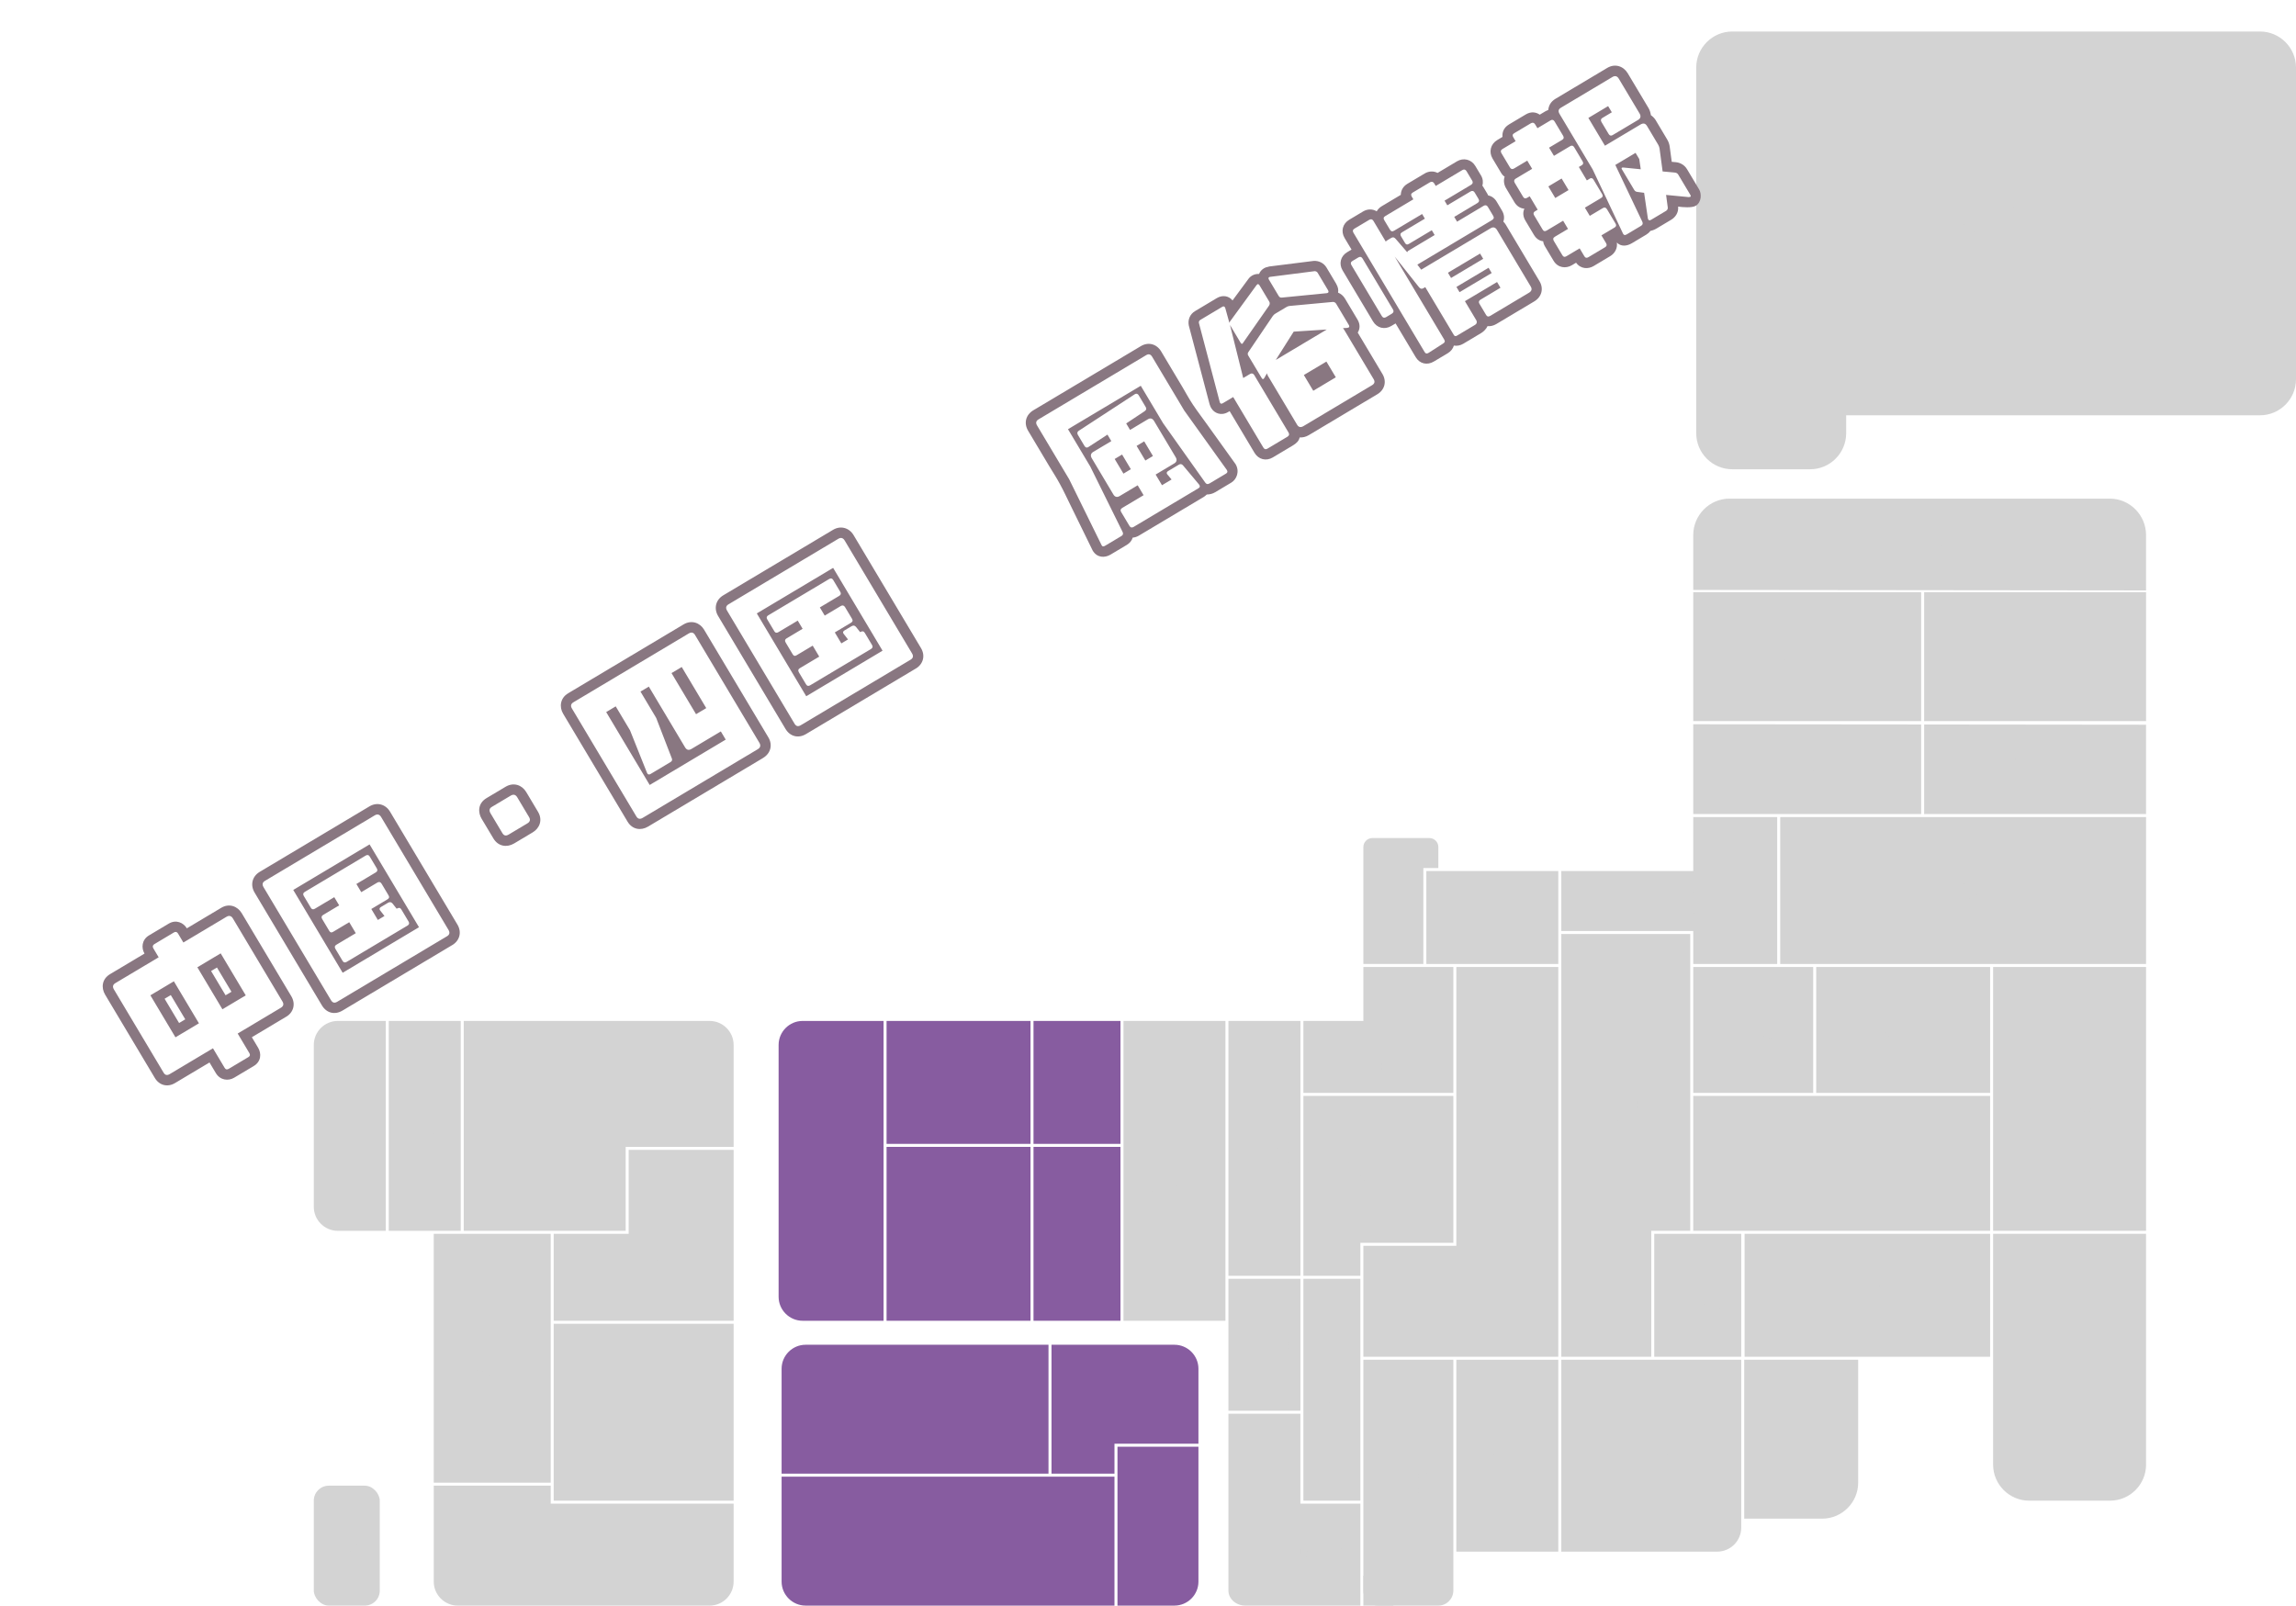 <?xml version="1.0" encoding="UTF-8"?>
<svg xmlns="http://www.w3.org/2000/svg" viewBox="0 0 765.64 535.51">
  <defs>
    <style>
      .h {
        fill: #897781;
      }

      .i {
        fill: #875ca0;
      }

      .j {
        fill: #d3d3d3;
      }
    </style>
  </defs>
  <g id="a" data-name="qsグレーアウト">
    <rect class="j" x="104.64" y="495.51" width="22" height="40" rx="5" ry="5"/>
    <g>
      <path class="j" d="M107.88,519.76h-.86c.58-.84,1.21-2.45,1.42-3.34h.77c-.2.94-.83,2.56-1.34,3.34ZM107.13,512.43v-.81l2.11.94v.85l-2.11-.97ZM107.13,514.69v-.81l2.11.95v.82l-2.11-.96ZM112.85,517.47v2.47h-.78v-2.47h-2.39v-4.47h2.39v-1.44h.78v1.44h2.45v4.47h-2.45ZM112.06,513.77h-1.67v2.93h1.67v-2.93ZM114.55,513.77h-1.7v2.93h1.7v-2.93Z"/>
      <path class="j" d="M123.37,519.84h-1.46c-.5,0-.68-.21-.68-.71v-.76h-1.99v-1.86h-.55c-.02-.14-.05-.3-.08-.47-.16.03-.34.04-.56.07v3.79h-.65v-3.73c-.29.02-.58.04-.82.04h-.56v-.73h.58c.23-.33.51-.83.78-1.33h-1.13v-.75c.3-.39.95-1.61,1.04-1.82h.68c-.12.27-.86,1.6-1.07,1.9h.85c.31-.58.54-1.04.59-1.12h.68c-.13.28-1.11,2.23-1.66,3.09.39-.02.79-.05,1.09-.09-.08-.41-.18-.8-.26-1.04h.5c.11.38.4,1.32.54,2.05v-1.12h1.99v-.5h-1.85v-2.88h4.65v2.88h-2.09v.5h2.15v3h-2.15v.68c0,.16.06.22.22.22h1.08c.36,0,.49-.04.49-.36v-.34h.69v.44c0,.75-.27.95-1.04.95ZM116.57,519.66h-.55c.16-.64.31-2.11.37-3h.53c-.05.94-.19,2.36-.35,3ZM118.64,519.32c-.04-.54-.11-2-.19-2.56h.51c.08.5.15,2.02.2,2.56h-.52ZM121.23,515.79h-1.34v.67h1.34v-.67ZM121.23,516.94h-1.34v.76h1.34v-.76ZM121.23,512.42h-1.22v.69h1.22v-.69ZM121.23,513.57h-1.22v.69h1.22v-.69ZM123.34,512.42h-1.41v.69h1.41v-.69ZM123.34,513.57h-1.41v.69h1.41v-.69ZM123.39,515.79h-1.46v.67h1.46v-.67ZM123.39,516.94h-1.46v.76h1.46v-.76Z"/>
    </g>
    <path class="j" d="M183.64,501.51v-6h-39v32c0,4.4,3.6,8,8,8h84c4.4,0,8-3.6,8-8v-26h-61Z"/>
    <g>
      <path class="j" d="M187.43,516.7v.95h2.29v2.34h-2.25v1.15l2.17-.64v.68l-2.17.62v.94c0,.15.06.22.21.22h1.04c.35,0,.52-.05.52-.41v-.52h.69v.68c0,.71-.4.95-1.04.95h-1.48c-.44,0-.67-.23-.67-.69v-2.97h-2.28v.99h1.86v.61h-1.86v1.25c.74-.06,1.52-.14,1.94-.22v.67c-.86.14-3.09.36-3.73.37v-.69c.19,0,.61-.03,1.1-.06v-2.92h-.81c-.13,2.11-.59,3.23-1.41,3.8v-1.11c.3-.38.7-1.3.7-3.84v-2.84h3.28v-.56h.8v.56h3.6v.7h-2.51ZM184.54,516.7h-1.54v.95h1.54v-.95ZM184.54,518.24h-1.54v1.15h1.54v-1.15ZM186.74,516.7h-1.51v.95h1.51v-.95ZM186.74,518.24h-1.51v1.15h1.51v-1.15ZM189.03,518.24h-1.59v1.15h1.59v-1.15Z"/>
      <path class="j" d="M190.76,523.81v-.83c1.49-.27,2.39-1.09,2.49-2.57h.8c-.13,1.99-1.36,3.08-3.29,3.39ZM191.21,520.25v-4.73h.78v4.73h-.78ZM193.14,520.04v-4.39h5.33v4.39h-5.33ZM197.69,516.35h-3.78v1.16h3.78v-1.16ZM197.69,518.14h-3.78v1.22h3.78v-1.22ZM197.84,523.64h-1.81c-.47,0-.69-.23-.69-.73v-2.49h.81v2.24c0,.16.06.23.23.23h1.28c.35,0,.53-.06.53-.43v-1.12h.74v1.29c0,.77-.4,1.03-1.08,1.03Z"/>
      <path class="j" d="M201.08,520.18v.59h6.63c0,.89-.06,1.65-.16,2.19-.12.68-.43.85-1.35.85h-.86v-.73h.77c.48,0,.6-.03.68-.38.06-.32.1-.83.12-1.32h-4.13v1.41h1.66v-.97h.75v1.66h-5.47v-1.66h.74v.97h1.57v-1.41h-1.71v-5.23h2.54l.2-.7h.87l-.23.7h3.29v2.86h-5.91v.57h6.9v.59h-6.9ZM206.21,516.72h-5.12v.64h5.12v-.64ZM206.21,517.83h-5.12v.67h5.12v-.67Z"/>
    </g>
    <rect class="j" x="184.64" y="441.51" width="60" height="59"/>
    <g>
      <path class="j" d="M213.74,469.75v-1.58h-6.45v1.58h-.77v-2.29h3.57v-.55h.82v.55h3.6v2.29h-.77ZM207.05,475.16v-3.03h2.73l.2-.8h-2.36v-2.47h5.74v2.47h-2.57l-.21.8h3.39v3.03h-6.92ZM213.23,472.79h-5.46v1.66h5.46v-1.66ZM212.62,469.47h-4.27v1.26h4.27v-1.26Z"/>
      <path class="j" d="M223.06,471.09v3.34c0,.62-.21.77-.98.77h-1.15v-.73h1.06c.27,0,.35-.03.35-.27v-3.12h-3.97v3.69h-2.95v-6.76h.53v6h.64v-7.01h.59v7.01h.65v-6h.54v2.35h5.23v.72h-.54ZM220.94,468.62c-.45.95-1.25,1.53-2.33,1.74v-.69c.78-.2,1.33-.59,1.65-1.26h-1.63v-.68h1.86c.05-.25.1-.52.12-.82h.72c0,.3-.04.57-.09.82h2.24v.68h-1.87c.42.68,1.1,1.07,1.93,1.26v.68c-1.09-.22-2.07-.77-2.59-1.73ZM218.9,474.27v-2.61h2.65v2.61h-2.65ZM220.97,472.29h-1.49v1.3h1.49v-1.3Z"/>
    </g>
    <polygon class="j" points="209.64 383.51 209.64 411.51 184.64 411.51 184.64 440.51 244.64 440.51 244.64 421.51 244.64 411.51 244.64 383.51 209.64 383.51"/>
    <g>
      <path class="j" d="M211.76,422.74c-.66,1.82-2.18,3.57-4.18,4.02v-.86c1.94-.5,3.48-2.59,3.71-4.56h-3.72v-.8h3.75v-2h.83v2h3.73v.8h-3.7c.28,1.92,1.88,4.03,3.72,4.58v.86c-1.88-.48-3.44-2.21-4.14-4.04Z"/>
      <path class="j" d="M222.04,426.78h-1.39v-.75h1.25c.54,0,.94-.13.94-3.55h-2.26c-.22,1.74-1.41,3.5-3.82,4.33v-.84c1.93-.72,2.87-2.07,3.04-3.49h-2.21v-.55c-.36.26-.73.49-1.11.64v-.89c1.24-.53,2.43-2.16,2.68-3.05h.82c-.23.92-1.07,2.21-2.15,3.11h5.8v.63c0,4.19-.54,4.41-1.6,4.41ZM221.93,419.34h-1.29v-.71h1.83c.25.93,1.19,2.48,2.48,3.05v.89c-1.42-.58-2.48-2.02-3.02-3.23Z"/>
    </g>
    <rect class="j" x="144.64" y="411.51" width="39" height="83"/>
    <g>
      <path class="j" d="M157.04,459.71h-.96c.43-.44.92-1.23,1.13-1.69h.83c-.22.53-.64,1.28-1,1.69ZM159.73,453.58c-.03-.1-.09-.26-.16-.44-.95.15-2.47.24-3.41.26v-.65c.2,0,.44,0,.69-.02l.68-1.32h.81l-.67,1.28c.58-.03,1.17-.08,1.65-.13-.14-.31-.29-.61-.41-.83h.76c.28.46.68,1.42.86,1.85h-.78ZM159.24,457.65h-1.04v-.57h.85c.29,0,.32-.03.32-.23v-.53h-2.01v1.37h-.7v-3.91h3.41v3.19c0,.51-.22.68-.84.68ZM159.38,454.28h-2.01v.56h2.01v-.56ZM159.38,455.28h-2.01v.59h2.01v-.59ZM158.97,459.71c0-.46,0-1.12-.05-1.69h.76c.06.58.1,1.23.1,1.69h-.8ZM163.42,454.33h-2.01c-.44,0-.67-.21-.67-.65v-2.25h.77v.88l2.62-.67v.63l-2.62.64v.59c0,.14.06.21.22.21h1.5c.34,0,.5-.05.5-.4v-.25h.7v.38c0,.66-.37.88-1.02.88ZM163.42,457.58h-2.01c-.44,0-.67-.21-.67-.64v-2.33h.77v.99l2.69-.72v.63l-2.69.71v.51c0,.15.06.21.22.21h1.5c.34,0,.5-.05.5-.4v-.41h.7v.57c0,.67-.37.88-1.02.88ZM161.23,459.71c-.09-.54-.25-1.26-.41-1.69h.74c.19.41.41,1.18.5,1.69h-.82ZM163.69,459.71c-.21-.43-.68-1.21-1-1.69h.79c.31.4.85,1.21,1.04,1.69h-.84Z"/>
      <path class="j" d="M169.7,454.15l.02.5v2.72h1.89v.77h-1.89v1.55h-.81v-1.55h-1.93v-.77h1.93v-3.21c-.77,1.69-2.12,3.3-3.72,4.3v-.96c1.38-.88,2.64-2.54,3.2-3.9h-3.2v-.78h3.72v-1.36h.81v1.36h3.7v.78h-3.18c.56,1.36,1.82,3.01,3.19,3.89v.96c-1.58-1-2.94-2.6-3.73-4.3Z"/>
    </g>
    <path class="j" d="M114.64,340.51h-2c-4.4,0-8,3.6-8,8v54c0,4.4,3.6,8,8,8h16v-70h-14Z"/>
    <g>
      <path class="j" d="M110.87,375.05h-1.65v2.58c1.27-.09,2.57-.21,3.27-.31v.72c-1.06.16-3.32.35-4.97.44v-.76c.3,0,.61-.03.94-.05v-2.62h-.98v-.69h.98v-3.89h6.76v.65h-6v.73h5.68v.53h-5.68v.7h5.68v.54h-5.68v.74h6.61v.69h-4.15c.27.54.68,1.06,1.23,1.49l1.19-1.16h.95l-1.55,1.57c.67.41,1.45.7,2.33.84v.78c-2.28-.36-4.16-1.7-4.96-3.52Z"/>
      <path class="j" d="M124.22,374.39v3.34c0,.62-.21.77-.98.77h-1.15v-.73h1.06c.27,0,.35-.03.35-.27v-3.12h-3.97v3.69h-2.95v-6.76h.53v6h.64v-7.01h.59v7.01h.65v-6h.54v2.35h5.23v.72h-.54ZM122.11,371.92c-.45.95-1.25,1.53-2.33,1.74v-.69c.78-.2,1.33-.59,1.65-1.26h-1.63v-.68h1.86c.05-.25.1-.52.12-.82h.72c0,.3-.04.57-.09.82h2.24v.68h-1.87c.42.68,1.1,1.07,1.93,1.26v.68c-1.09-.22-2.07-.77-2.59-1.73ZM120.06,377.57v-2.61h2.65v2.61h-2.65ZM122.13,375.59h-1.49v1.3h1.49v-1.3Z"/>
    </g>
    <rect class="j" x="129.64" y="340.51" width="24" height="70"/>
    <g>
      <path class="j" d="M134.97,372.38v6.05h-.76v-4.27l.04-.56c-.35.47-.74.9-1.16,1.29v-1.16c.77-.8,1.53-2.06,1.77-3.63h.79c-.13.84-.36,1.58-.69,2.28ZM138.25,372.02c-.19.66-.43,1.32-.74,1.94h3.67v.77h-1.91v2.71h2.15v.77h-5.51v-.77h2.59v-2.71h-1.4c-.48.82-1.07,1.55-1.77,2.09v-1.07c.95-.87,1.65-2.28,2.08-3.74h-1.77v-.77h1.98c.09-.38.15-.76.21-1.13h.83c-.05.37-.13.75-.21,1.13h3v.77h-3.2Z"/>
      <path class="j" d="M146.22,372.2c-.16.61-.38.78-1.31.78h-.6v-.59h.56c.51,0,.56-.04.67-.44.04-.2.08-.46.11-.74h-1.3c-.24.9-1.06,1.95-2.21,2.29v-.81c.75-.25,1.25-.83,1.43-1.48h-1.27v-.67h1.34v-.44h.8v.44h1.95c0,.55-.07,1.32-.16,1.66ZM142.23,378.42v-.72c1.2-.06,2.41-.31,3.29-.77v.72c-.78.41-2.19.72-3.29.77ZM142.93,376.92v-3.67h6.77v3.67h-6.77ZM148.92,373.76h-5.21v.57h5.21v-.57ZM148.92,374.79h-5.21v.53h5.21v-.53ZM148.92,375.8h-5.21v.58h5.21v-.58ZM146.85,372.78v-2.41h3.42v2.41h-3.42ZM147.1,377.65v-.72c.88.47,2.09.71,3.29.77v.72c-1.12-.05-2.5-.37-3.29-.77ZM149.54,370.96h-1.96v1.24h1.96v-1.24Z"/>
    </g>
    <path class="j" d="M236.64,340.51h-82v70h54v-28h36v-34c0-4.4-3.6-8-8-8Z"/>
    <g>
      <path class="j" d="M187.55,371.35l.86.67v.98l-1.03-.86v3.86h-.75v-3.18l.02-.31c-.35.41-.77.8-1.24,1.13v-.99c1.13-.89,1.98-2.39,2.27-3.11h-2.27v-.75h1.24v-1.13h.75v1.13h1.08v.72c-.18.46-.49,1.12-.93,1.81ZM188.43,368.61v-.66h5.28v.66h-5.28ZM188.61,375.89v-3.92h5.04v3.92h-5.04ZM188.9,371.36v-2.13h4.47v2.13h-4.47ZM190.78,372.58h-1.45v1.02h1.45v-1.02ZM190.78,374.16h-1.45v1.07h1.45v-1.07ZM192.61,369.77h-2.96v1.04h2.96v-1.04ZM192.92,372.58h-1.5v1.02h1.5v-1.02ZM192.92,374.16h-1.5v1.07h1.5v-1.07Z"/>
      <path class="j" d="M201.62,375.96h-1.56v-.72h1.32c.23,0,.28-.05.28-.29v-6.3h-6.26v7.31h-.74v-8.03h7.74v7.25c0,.59-.17.78-.79.78ZM198.87,371.19v2.85h1.31v-2.2h.62v2.89h-4.47v-2.89h.64v2.2h1.27v-2.85h-2.53v-.68h1.43c-.13-.5-.36-1.11-.5-1.41h.76c.15.3.35.91.48,1.41h1.34l.5-1.41h.78l-.53,1.41h1.4v.68h-2.49Z"/>
    </g>
  </g>
  <g id="b" data-name="cg">
    <path class="i" d="M372.64,482.51v53h19c4.4,0,8-3.6,8-8v-45h-27Z"/>
    <path class="i" d="M260.64,492.51v35c0,4.4,3.6,8,8,8h103v-43h-111Z"/>
    <path class="i" d="M391.64,448.51h-41v43h21v-10h28v-25c0-4.4-3.6-8-8-8Z"/>
    <path class="i" d="M313.64,448.51h-45c-4.4,0-8,3.6-8,8v35h89v-43h-36Z"/>
    <path class="i" d="M277.64,340.51h-10c-4.4,0-8,3.6-8,8v84c0,4.4,3.6,8,8,8h27v-100h-17Z"/>
    <rect class="i" x="344.64" y="340.51" width="29" height="41"/>
    <rect class="i" x="295.64" y="340.51" width="48" height="41"/>
    <rect class="i" x="295.64" y="382.51" width="48" height="58"/>
    <rect class="i" x="344.64" y="382.51" width="29" height="58"/>
  </g>
  <g id="c" data-name="kkグレーアウト">
    <path class="j" d="M454.64,453.51v77c0,2.75,2.25,5,5,5h20c2.75,0,5-2.25,5-5v-77h-30Z"/>
    <rect class="j" x="454.64" y="525.51" width="10" height="10"/>
    <g>
      <path class="j" d="M460.26,498.32v-.8h8.34v.8h-8.34ZM460.85,491.94v-.81h7.24v.81h-7.24ZM461.23,495.01v-.8h6.45v.8h-6.45Z"/>
      <path class="j" d="M469.25,498.7v-.62h3.78v-.66h-3.47v-.58h3.47v-.61h-3.12v-3.01h3.12v-.55h-3.78v-.62h3.78v-.53c-1.05.02-2.18.03-3.3.03v-.59c3.13,0,5.7-.02,7.39-.29v.59c-.77.13-1.94.2-3.29.23v.56h3.77v.62h-3.77v.55h3.11v3.01h-3.11v.61h3.46v.58h-3.46v.66h3.77v.62h-8.35ZM473.04,493.74h-2.33v.74h2.33v-.74ZM473.04,494.94h-2.33v.77h2.33v-.77ZM476.15,493.74h-2.31v.74h2.31v-.74ZM476.15,494.94h-2.31v.77h2.31v-.77Z"/>
    </g>
    <path class="j" d="M436.72,501.51h-3.08v-30h-24v59c0,2.75,2.54,5,5.64,5h38.36v-34h-16.92Z"/>
    <g>
      <path class="j" d="M424.66,519.32l.03.81v3.32h-.76v-3.31l.02-.73c-.47.94-1.15,1.89-1.95,2.57v-1.04c.74-.7,1.43-1.74,1.78-2.62h-1.71v-.77h1.86v-1.22c-.59.06-1.17.11-1.69.13v-.75c1.31-.04,3.02-.28,3.85-.54v.78c-.31.09-.82.19-1.4.27v1.32h1.54v.77h-1.54c.5.69,1.16,1.36,1.54,1.67v1c-.47-.38-1.04-.95-1.57-1.67ZM426.58,523.13v-7.61h3.59v7.61h-3.59ZM429.41,516.3h-2.07v6.03h2.07v-6.03Z"/>
      <path class="j" d="M435.15,515.99v2.23c0,.56-.22.72-.81.72h-.84v-.56h-2.16v-1.95h2.49v1.89h.38c.16,0,.22-.04.22-.19v-2.14h-3.5v-.68h4.76v.68h-.54ZM435.15,519.84v2.84c0,.56-.22.72-.76.72h-.98v-.68h-2.08v-2.37h2.46v2.35h.4c.22,0,.25-.06.25-.25v-2.6h-3.47v-.69h4.74v.69h-.55ZM433.2,520.94h-1.26v1.14h1.26v-1.14ZM433.26,516.93h-1.3v.91h1.3v-.91ZM438.67,519.61h-.69l.57-2.67h-1.74c-.17.77-.41,1.54-.73,2.07h-.8c.69-1.03.97-2.76,1.09-3.89h.74c-.04.32-.09.67-.15,1.05h2.3v.85l-.58,2.58ZM437.21,520.35c-.31,1.42-.92,2.53-1.9,3.1v-.94c.86-.62,1.5-2.22,1.5-4.26v-.6h.65v.51c0,2.03.94,3.7,1.8,4.28v1c-.84-.52-1.63-1.51-2.05-3.09Z"/>
      <path class="j" d="M440.25,523.12v-6.64h.79v5.88h2.66v-7.18h.78v7.18h2.66v-5.88h.8v6.64h-7.69Z"/>
    </g>
    <polygon class="j" points="434.64 365.51 434.64 414.51 434.64 425.51 453.64 425.51 453.64 414.51 484.64 414.51 484.64 365.51 434.64 365.51"/>
    <g>
      <path class="j" d="M450.68,394.48h-.79c.49-.87.99-2.51,1.13-3.28h.74c-.13.81-.61,2.45-1.07,3.28ZM449.97,387.17v-.83l1.76.9v.86l-1.76-.94ZM449.97,389.45v-.83l1.76.91v.84l-1.76-.92ZM457.57,394.64c-.02-.14-.04-.31-.08-.47-.54.11-1.31.16-1.91.16h-.58c.02.11.04.22.05.31h-.71c-.02-.14-.04-.31-.07-.48-.56.12-1.34.17-1.95.17h-.7v-.77h.59c.31-.47.76-1.23,1.13-1.94h-1.38v-.81c.34-.54,1.12-2.12,1.19-2.35h.68c-.08.29-.99,2.04-1.21,2.44h1.09c.32-.65.58-1.27.64-1.39h.68c-.36.94-1.49,3.11-2.08,4.03.44-.02.9-.05,1.28-.12-.13-.48-.26-.95-.36-1.26h.59c.12.42.35,1.31.51,2.04v-.65h.35c.32-.48.76-1.24,1.12-1.94h-1.35v-.81c.32-.51,1.11-2.12,1.17-2.35h.69c-.08.29-.97,2.07-1.2,2.44h1.06c.32-.68.58-1.27.64-1.39h.69c-.41,1.01-1.49,3.12-2.08,4.04.47-.02.98-.05,1.38-.12-.11-.49-.24-.96-.35-1.27h.59c.14.5.46,1.71.6,2.47h-.72ZM452.02,388.22v-.72h1.56c-.15-.41-.34-.8-.6-1.2h.84c.22.36.41.73.6,1.2h1.36l.57-1.2h.86l-.61,1.19h1.6v.73h-6.17Z"/>
      <path class="j" d="M463,388.44c-.16.61-.38.78-1.31.78h-.6v-.59h.56c.51,0,.56-.04.67-.44.04-.2.08-.46.11-.74h-1.3c-.24.9-1.06,1.94-2.21,2.29v-.81c.75-.25,1.25-.83,1.43-1.48h-1.27v-.67h1.34v-.44h.8v.44h1.95c0,.55-.07,1.32-.16,1.66ZM459,394.66v-.72c1.2-.06,2.41-.31,3.29-.77v.72c-.78.41-2.19.72-3.29.77ZM459.7,393.16v-3.67h6.77v3.67h-6.77ZM465.7,390h-5.21v.57h5.21v-.57ZM465.7,391.02h-5.21v.53h5.21v-.53ZM465.7,392.03h-5.21v.58h5.21v-.58ZM463.63,389.02v-2.41h3.42v2.41h-3.42ZM463.87,393.89v-.72c.88.47,2.09.71,3.29.77v.72c-1.12-.05-2.5-.37-3.29-.77ZM466.31,387.2h-1.96v1.24h1.96v-1.24Z"/>
    </g>
    <rect class="j" x="374.64" y="340.51" width="34" height="100"/>
    <g>
      <path class="j" d="M383.11,395.16v-.76h1.14v-4.58h.22c2.12,0,5.11-.19,6.17-.4v.77c-.88.15-3.35.32-5.59.35v1.19h6.09v.72h-1.64v1.94h1.95v.76h-8.34ZM383.26,397.69v-.84c1.21-.31,2.34-.83,3.31-1.47v.87c-.79.55-1.94,1.05-3.31,1.43ZM388.72,392.46h-3.67v1.94h3.67v-1.94ZM388.03,396.26v-.87c.97.64,2.1,1.15,3.31,1.47v.84c-1.39-.39-2.52-.88-3.31-1.43Z"/>
      <path class="j" d="M393.46,390.58v2.43c0,2.39-.4,3.86-1.35,4.67v-1.22c.41-.54.62-1.69.62-3.46v-3.08h3.34v-.56h.8v.56h3.56v.66h-6.98ZM397.41,396.65v1.04h-.74v-1.04h-2.93v-.67h2.93v-.62h-2.49v-2.9h2.49v-.58h-2.72v-.58h2.72v-.53h.74v.53h2.98v.58h-2.98v.58h2.59v2.9h-2.59v.62h3.03v.67h-3.03ZM396.67,393h-1.78v.67h1.78v-.67ZM396.67,394.13h-1.78v.7h1.78v-.7ZM399.28,393h-1.87v.67h1.87v-.67ZM399.28,394.13h-1.87v.7h1.87v-.7Z"/>
    </g>
    <rect class="j" x="434.64" y="426.51" width="19" height="74"/>
    <g>
      <path class="j" d="M441.67,463.13v.5h-4.2v-.48c-.61.38-1.3.68-2.05.93v-.82c1.26-.44,2.26-.97,2.93-1.85h-2.82v-.75h3.28c.12-.25.21-.51.29-.82h.88c-.08.29-.17.57-.29.82h3.96v.75h-2.75c.67.86,1.59,1.46,2.86,1.9v.83c-.79-.26-1.48-.59-2.08-1.01ZM435.56,467.92v-.85c.94-.3,2.01-1.04,2.64-1.76v.95c-.59.67-1.68,1.34-2.64,1.67ZM440,465.16v2.14c0,.64-.28.82-1.06.82h-.99v-.77h.93c.26,0,.34-.02.34-.26v-1.94h-3.57v-.73h7.88v.73h-3.52ZM439.98,461.41h-.7c-.38.6-.89,1.11-1.49,1.54h3.64c-.56-.43-1.04-.94-1.45-1.54ZM440.96,466.25v-.95c.63.72,1.7,1.47,2.64,1.76v.85c-.96-.32-2.04-1-2.64-1.67Z"/>
      <path class="j" d="M447.56,464.62h-1.61v2.57c1.2-.13,2.2-.32,2.81-.5v.76c-.81.21-2.43.53-4.29.6v-.76c.23,0,.46-.02.69-.04v-6.82h3.01v-.56h.84v.56h3.05v4.19h-3.66c.34.65.76,1.17,1.25,1.57l1.47-1.21h1.04l-1.92,1.63c.7.41,1.52.66,2.46.77v.79c-2.46-.2-4.17-1.5-5.13-3.55ZM451.27,461.13h-5.32v1.1h5.32v-1.1ZM451.27,462.83h-5.32v1.09h5.32v-1.09Z"/>
    </g>
    <rect class="j" x="409.64" y="340.51" width="24" height="85"/>
    <g>
      <path class="j" d="M412.64,383.53v-.72h3.75v-.73h.82v.73h3.76v.72h-8.33ZM413.65,390.18h-.94c.4-.57,1.05-1.91,1.26-2.51h.86c-.28.73-.87,2.01-1.18,2.51ZM417.25,387.12v2.48c0,.57-.16.78-.76.78h-1.57v-.76h1.35c.12,0,.14-.05.14-.16v-2.34h-2.92v-2.84h6.6v2.84h-2.85ZM419.31,384.95h-4.99v1.51h4.99v-1.51ZM419.84,390.18c-.29-.5-.87-1.78-1.15-2.51h.86c.22.6.86,1.95,1.23,2.51h-.94Z"/>
      <path class="j" d="M425.42,384.8h1.16v.7h-1.75c-.26.28-.54.55-.83.8l.31-.02h1.87v3.96h-3.59v-2.92c-.31.19-.63.36-.95.5v-.87c.84-.34,1.62-.85,2.32-1.47h-2.21v-.7h1.85v-1.08h-1.53v-.7h1.53v-.91h.74v.91h1.27v.48c.15-.26.29-.53.41-.81h.67c-.32.74-.74,1.46-1.25,2.12ZM425.47,386.89h-2.18v1.05h2.18v-1.05ZM425.47,388.51h-2.18v1.08h2.18v-1.08ZM424.25,383.72v1.08h.4c.3-.33.57-.69.81-1.08h-1.21ZM428.45,389.62h-.96v.86h-.71v-8.1h3v.82l-.88,2.41c.55.68,1.01,1.55,1.01,2.48,0,1.13-.56,1.53-1.45,1.53ZM428.08,385.74l.95-2.59h-1.54v5.69h.92c.49,0,.74-.23.74-.82,0-.73-.4-1.59-1.06-2.28Z"/>
    </g>
    <rect class="j" x="409.64" y="426.51" width="24" height="44"/>
    <g>
      <path class="j" d="M417.04,449.62c-.66,1.82-2.18,3.57-4.18,4.02v-.86c1.94-.5,3.48-2.59,3.71-4.56h-3.72v-.8h3.75v-2h.83v2h3.73v.8h-3.7c.28,1.92,1.88,4.03,3.72,4.58v.86c-1.88-.48-3.44-2.21-4.14-4.04Z"/>
      <path class="j" d="M424.02,448.43c.57.77.79,1.4.79,2.24,0,1-.54,1.43-1.44,1.43h-.64v1.6h-.71v-8.18h2.83v.79l-.83,2.12ZM422.72,446.26v5.1h.62c.46,0,.71-.19.71-.86,0-.62-.25-1.31-.81-1.86l.9-2.38h-1.42ZM426.11,446.41v1.36h3.75v.71c-.19,1.13-.59,2.3-1.34,3.28.48.52,1.02.89,1.63,1.13v.85c-.77-.29-1.5-.76-2.12-1.43-.63.62-1.47,1.12-2.56,1.41v-.84c.87-.26,1.55-.67,2.09-1.2-.56-.81-1-1.86-1.29-3.21h-.16v.15c0,2.53-.7,4.33-1.92,5.09v-1.02c.7-.63,1.19-1.67,1.19-4.19v-2.89h4.77v.78h-4.04ZM426.97,448.48c.24,1.1.61,1.97,1.06,2.67.56-.76.89-1.67,1.08-2.67h-2.14Z"/>
    </g>
  </g>
  <g id="d" data-name="cbグレーアウト">
    <polygon class="j" points="520.64 311.51 520.64 410.51 520.64 452.51 550.64 452.51 550.64 410.51 563.64 410.51 563.64 311.51 520.64 311.51"/>
    <g>
      <path class="j" d="M537.09,371.18h-1.65v2.58c1.27-.09,2.57-.21,3.27-.31v.72c-1.06.16-3.32.35-4.97.44v-.76c.3,0,.61-.03.94-.05v-2.62h-.98v-.69h.98v-3.89h6.76v.65h-6v.73h5.68v.53h-5.68v.7h5.68v.54h-5.68v.74h6.61v.69h-4.15c.27.54.68,1.06,1.23,1.49l1.19-1.16h.95l-1.55,1.57c.67.41,1.45.7,2.33.84v.78c-2.28-.36-4.16-1.7-4.96-3.52Z"/>
      <path class="j" d="M542.7,374.31v-.75c.47,0,1.13-.05,1.82-.11v-1.23h-1.64v-.69h1.64v-.96h-1.58v-4.12h3.88v4.12h-1.59v.96h1.57v.69h-1.57v1.16c.68-.07,1.32-.17,1.78-.26v.73c-1.09.22-3.15.44-4.31.46ZM544.6,367.11h-1.02v1.13h1.02v-1.13ZM544.6,368.81h-1.02v1.12h1.02v-1.12ZM546.19,367.11h-1.05v1.13h1.05v-1.13ZM546.19,368.81h-1.05v1.12h1.05v-1.12ZM550.39,372.2h-.71c.34-.6.63-1.45.71-1.99h-1.18v3.71c0,.59-.17.68-.82.68h-1.15v-.73h.95c.25,0,.28-.05.28-.24v-3.42h-1.4v-.71h2.36c-.53-.39-1.09-.73-1.71-1.03v-.71c.49.23.9.45,1.27.67.4-.39.77-.82,1.08-1.25h-2.79v-.71h3.57v.79c-.3.48-.73,1.01-1.27,1.54.13.1.26.19.38.3v.4h1.09v.61c-.08.64-.36,1.51-.65,2.09Z"/>
    </g>
    <polygon class="j" points="564.64 272.51 564.64 290.51 520.64 290.51 520.64 310.51 564.64 310.51 564.64 321.51 592.64 321.51 592.64 272.51 564.64 272.51"/>
    <g>
      <path class="j" d="M558.13,300.78v.86h1.6v.7h-1.4c.39.56.78.92,1.24,1.21v.9c-.45-.23-1.04-.77-1.46-1.35l.02.6v1.95h-.73v-2l.02-.5c-.48.77-1.19,1.5-1.94,1.94v-.9c.63-.37,1.4-1.18,1.74-1.86h-1.7v-.7h1.89v-.86h-1.89v-.73h1.18c-.07-.45-.17-.98-.32-1.44h-.82v-.69h1.91v-.67h.77v.67h1.62v.69h-.68l-.29,1.44h.99v.73h-1.73ZM557.05,298.61c.13.44.23.98.31,1.44h.83l.29-1.44h-1.42ZM562.89,300.88v4.77h-.68v-4.77h-1.25c-.04,2.59-.48,3.71-1,4.6h-.83c.76-1.12,1.12-2.27,1.12-4.94v-2.69h.08c1.11,0,2.56-.21,3.32-.44v.77c-.58.16-1.62.32-2.67.38v1.58h2.82v.75h-.92Z"/>
      <path class="j" d="M565.28,305.54h-.82c.5-.88,1.03-2.52,1.17-3.28h.76c-.13.8-.64,2.45-1.11,3.28ZM564.56,298.22v-.82l1.81.9v.86l-1.81-.95ZM564.56,300.5v-.83l1.81.9v.85l-1.81-.92ZM572.6,304.61c-.16.78-.47,1.03-1.31,1.03h-.97v-.68h.76c.45,0,.67-.04.78-.5.08-.32.15-1.23.17-2.2h-4.29c-.41.34-.86.64-1.29.85v-.85c.51-.24,1.21-.8,1.6-1.3h-1.08v-3.21h.02c.76,0,1.95-.17,2.51-.39v.72c-.33.11-1.1.23-1.76.3v.7h1.72v.56h-1.72v.77h3.94v-.77h-1.83v-.56h1.83v-.75h-1.83v-.66h2.6v3.29h-3.51c-.15.22-.32.43-.51.64h4.34c0,1.14-.08,2.53-.18,3.01ZM567.23,305.28h-.68c.27-.63.56-1.73.71-2.57h.6c-.14.83-.39,1.99-.63,2.57ZM568.43,305.28l-.07-2.57h.55l.13,2.57h-.6ZM569.73,304.88l-.25-2.17h.53l.29,2.17h-.57ZM570.89,304.15l-.31-1.43h.48l.35,1.43h-.52Z"/>
    </g>
    <rect class="j" x="475.64" y="290.51" width="44" height="31"/>
    <g>
      <path class="j" d="M495.65,304.29v-1.21h-6.48v1.21h-.77v-1.82h3.59v-.51h.82v.51h3.61v1.82h-.77ZM488.75,310.17v-3.34h7.3v3.34h-7.3ZM489.33,306.35v-1.74h6.13v1.74h-6.13ZM492.03,307.41h-2.51v.78h2.51v-.78ZM492.03,308.7h-2.51v.83h2.51v-.83ZM489.66,304.14v-.54h5.48v.54h-5.48ZM494.7,305.12h-4.62v.74h4.62v-.74ZM495.28,307.41h-2.5v.78h2.5v-.78ZM495.28,308.7h-2.5v.83h2.5v-.83Z"/>
      <path class="j" d="M497.55,309.98v-6.64h.79v5.88h2.66v-7.18h.78v7.18h2.66v-5.88h.8v6.64h-7.69Z"/>
    </g>
    <polygon class="j" points="454.64 322.51 454.64 340.51 434.64 340.51 434.64 364.51 454.64 364.51 484.64 364.51 484.64 322.51 454.64 322.51"/>
    <g>
      <path class="j" d="M455.41,353.16l.85.67v.98l-1.03-.86v3.86h-.75v-3.18l.02-.31c-.35.41-.77.8-1.24,1.13v-.99c1.13-.89,1.98-2.39,2.27-3.11h-2.27v-.75h1.24v-1.13h.75v1.13h1.08v.72c-.18.46-.49,1.12-.93,1.81ZM456.29,350.42v-.66h5.28v.66h-5.28ZM456.47,357.7v-3.92h5.04v3.92h-5.04ZM456.76,353.18v-2.13h4.47v2.13h-4.47ZM458.64,354.39h-1.45v1.02h1.45v-1.02ZM458.64,355.98h-1.45v1.07h1.45v-1.07ZM460.47,351.58h-2.96v1.04h2.96v-1.04ZM460.78,354.39h-1.5v1.02h1.5v-1.02ZM460.78,355.98h-1.5v1.07h1.5v-1.07Z"/>
      <path class="j" d="M468.67,354.9v2.84h-.79v-2.84h-2.89c-.27,1.49-1.03,2.39-2.61,2.95v-.86c.89-.32,1.52-.9,1.8-2.12h-1.93v-.76h2.04c.03-.24.04-.5.04-.79v-1.55h-1.96v-.78h1.96v-1.47h.79v1.47h2.76v-1.47h.79v1.47h1.79v.78h-1.79v2.34h1.9v.78h-1.9ZM467.88,351.78h-2.76v1.55c0,.28,0,.54-.03.79h2.79v-2.34Z"/>
    </g>
    <path class="j" d="M476.64,279.51h-19c-1.65,0-3,1.35-3,3v39h20v-32h5v-7c0-1.65-1.35-3-3-3Z"/>
    <g>
      <path class="j" d="M460.12,301.56c-.23.75-.61,1.53-1.13,2.28h5.21v4.76h-6.26v-3.14l.04-.39c-.51.52-1.1.98-1.71,1.31v-.94c1.38-.8,2.53-2.4,3.01-3.89h-2.93v-.75h8.31v.75h-4.54ZM463.42,304.56h-4.68v3.3h4.68v-3.3Z"/>
      <path class="j" d="M465.38,308.84v-1.12c.71-.83.97-1.77.97-4.46v-2.59h.78v2.59c0,3.35-.48,4.55-1.76,5.59ZM469.2,308.2v-7.43h.76v7.43h-.76ZM472.36,308.73v-8.08h.78v8.08h-.78Z"/>
    </g>
    <rect class="j" x="551.64" y="411.51" width="29" height="41"/>
    <g>
      <path class="j" d="M556.76,436.98v-6.64h.79v5.88h2.66v-7.18h.78v7.18h2.66v-5.88h.8v6.64h-7.69Z"/>
      <path class="j" d="M569.98,435.05l.02.33v1.92h-.77v-1.93l.03-.35c-.82.88-2.21,1.72-3.75,2.08v-.72c1.18-.28,2.51-1.04,3.16-1.65h-3.18v-.68h3.74v-.96h.77v.96h3.73v.68h-3.19c.66.61,2.06,1.37,3.24,1.65v.72c-1.52-.35-2.97-1.19-3.8-2.05ZM568.46,431.25c.41.42.99.82,1.53,1.05v.71c-.63-.27-1.22-.68-1.73-1.22l.02.41v1.33h-.74v-1.32l.02-.34c-.57.66-1.31,1.2-2.04,1.52v-.78c.69-.3,1.4-.84,1.83-1.37h-1.75v-.65h1.94v-.67c-.59.04-1.21.08-1.76.09v-.63c1.4-.03,3.18-.2,4.06-.44v.65c-.36.11-.92.19-1.56.26v.74h1.82v.65h-1.64ZM570.57,432.53v-3.29h.76v3.29h-.76ZM572.74,433.49h-1.67v-.67h1.48c.15,0,.18-.07.18-.22v-3.6h.76v3.81c0,.52-.13.68-.74.68Z"/>
    </g>
    <path class="j" d="M520.64,453.51v64h52c4.4,0,8-3.6,8-8v-56h-60Z"/>
    <g>
      <path class="j" d="M541.24,486.38v-.61h1.65v-.58h-1.41v-.51h1.41v-.59h-1.61v-.6h1.61v-.63h.71v.63h1.58v.6h-1.58v.59h1.4v.51h-1.4v.58h1.63v.61h-3.99ZM543.96,491.17h-.92v-.64h.81c.26,0,.33,0,.33-.23v-.63h-1.98v1.52h-.71v-4.3h3.4v3.57c0,.58-.23.72-.94.72ZM544.18,487.42h-1.98v.63h1.98v-.63ZM544.18,488.53h-1.98v.63h1.98v-.63ZM549.1,487.47v1.75h-1.69v1.16c0,.64-.24.78-.86.78h-1.05v-.72h.91c.24,0,.34-.04.34-.3v-1h-1.5v-.63h1.5v-1.07h-1.67v-.67h1.67v-1.04h-1.33v-.61h1.64l.84-.95h-1.44c-.39.44-.82.81-1.31,1.07v-.84c.57-.36,1.09-.96,1.42-1.57h.76c-.1.22-.22.43-.34.63h1.84v.67l-.92.99h1.2v1.64h.47v.69h-.47ZM548.44,485.75h-1.04v1.05h1.04v-1.05ZM548.44,487.46h-1.04v1.07h1.04v-1.07Z"/>
      <path class="j" d="M557.49,491.14h-1.56v-.72h1.32c.23,0,.28-.05.28-.29v-6.3h-6.26v7.31h-.74v-8.03h7.74v7.25c0,.59-.17.78-.79.78ZM554.73,486.37v2.85h1.31v-2.2h.62v2.89h-4.47v-2.89h.64v2.2h1.27v-2.85h-2.53v-.68h1.43c-.13-.5-.36-1.11-.5-1.41h.76c.15.3.35.91.48,1.41h1.34l.5-1.41h.78l-.53,1.41h1.4v.68h-2.49Z"/>
    </g>
    <polygon class="j" points="485.64 322.51 485.64 415.51 454.64 415.51 454.64 452.51 485.64 452.51 519.64 452.51 519.64 322.51 485.64 322.51"/>
    <g>
      <path class="j" d="M500.18,390.02c-.74.6-1.61,1.04-2.57,1.22v-.45h-3.15v-6.76h.58v6h.68v-7.01h.64v7.01h.68v-6h.57v6.37c.76-.15,1.45-.45,2.04-.92-.57-.65-1.01-1.43-1.3-2.3h.78c.24.7.59,1.31,1.06,1.8.52-.55.96-1.27,1.3-2.15h-3.48v-.74h1.74v-1.34h-1.97v-.76h1.97v-1.07h.76v1.07h2.17v.76h-2.17v1.34h1.75v.73c-.31,1.01-.83,1.94-1.53,2.67.55.42,1.2.73,1.97.93v.85c-.98-.22-1.83-.66-2.52-1.24Z"/>
      <path class="j" d="M507.93,389.85v1.43h-.78v-1.43h-3.77v-.74h3.77v-.83h-3.1v-4.75h2.78l.16-.62h.87l-.17.62h3.2v2.02h-6.09v.63h6.36v2.11h-3.23v.83h3.77v.74h-3.77ZM510.11,384.11h-5.3v.89h5.3v-.89ZM510.38,386.74h-5.57v.95h5.57v-.95Z"/>
    </g>
    <rect class="j" x="485.64" y="453.51" width="34" height="64"/>
    <g>
      <path class="j" d="M497.67,490.33c-1.04.39-2.35.62-4.11.72v-.68c1.22-.04,2.3-.21,3.21-.48-.47-.27-.9-.63-1.34-1.08-.52.29-1.08.51-1.66.65v-.69c.95-.22,2.06-.81,2.6-1.41-.25-.07-.4-.27-.4-.6v-1.17h.73v1.02c0,.14.05.2.21.2h1.61c.26,0,.38-.07.38-.31v-.23h.66v.37c0,.53-.25.75-.79.75h-1.54c-.14.19-.33.38-.54.56h3.68v.61c-.53.54-1.07.99-1.73,1.35.83.2,1.85.3,3.18.34v.76c-1.81-.07-3.1-.24-4.16-.67ZM500.96,486.38v-1.1h-3.03l.81,1.11h-.78l-.79-1.11h-2.67v1.08h-.79v-1.73h1.58c-.09-.27-.18-.5-.28-.73-.37,0-.76,0-1.12,0v-.7c3.16,0,6.24-.19,7.58-.47v.69c-.24.05-.55.11-.9.14l-.54,1.05h1.71v1.75h-.77ZM493.9,487.87v-.7c.5-.25.98-.7,1.31-1.31h.71c-.36.89-1.18,1.64-2.03,2.02ZM497.06,483.84c-.43.02-.87.04-1.31.05.1.23.18.48.27.75h1.33c-.1-.29-.19-.53-.29-.79ZM496.16,488.52c.48.46.96.8,1.53,1.05.67-.29,1.23-.65,1.68-1.05h-3.21ZM497.78,483.81c.12.26.22.51.31.82h1.14l.48-.95c-.58.05-1.23.1-1.94.13ZM499.4,485.85h.7c.35.61.87,1.09,1.47,1.37v.8c-.9-.4-1.77-1.2-2.17-2.17Z"/>
      <path class="j" d="M505.51,487.15c0,.07-.02.13-.03.2.18.86.88,1.71,1.58,2.15v.99c-.76-.47-1.49-1.26-1.88-2.08-.44,1.09-1.29,2-2.49,2.61v-.92c1.21-.72,1.89-1.71,2.07-2.95h-2.17v-.76h2.21v-1.81h-.8c-.32.54-.73,1.04-1.24,1.47v-1.03c.62-.7.92-1.3,1.18-2.25h.8c-.09.37-.22.73-.37,1.08h2.62v.73h-1.43v1.81h1.58v.76h-1.62ZM507.31,490.8v-7.52h3.47v7.52h-3.47ZM510.02,484.07h-1.96v5.86h1.96v-5.86Z"/>
    </g>
  </g>
  <g id="e" data-name="ktグレーアウト">
    <rect class="j" x="564.64" y="322.51" width="40" height="42"/>
    <g>
      <path class="j" d="M579.22,342.04v1.64h-2.13c-.08.26-.18.51-.28.74h2.45v3.26h-2.99v-2.3c-.28.39-.62.74-1.01,1.04v-1.01c.48-.45.86-.98,1.13-1.74h-.88v-.66h1.07c.07-.3.14-.63.19-1.01h-1.51v-.69h1.58c.03-.3.04-.61.05-.95h-1.27v-.67h3.6v1.61h.38v.73h-.38ZM578.58,345.08h-1.61v1.89h1.61v-1.89ZM578.57,341.99h-1.13c-.04.37-.11.71-.18,1.03h1.31v-1.03ZM578.57,340.36h-.99c0,.35-.04.67-.06.99h1.05v-.99ZM582.01,345.85v2.03h-.75v-2.03h-1.72v-.72h1.72v-1.19h-1.48v-.73h1.48v-1.09h-1.45v-.76h1.99l.8-1.74h.79l-.82,1.74h.98v.76h-1.55v1.09h1.43v.73h-1.43v1.19h1.6v.72h-1.6ZM580.49,341.12c-.13-.48-.34-.94-.62-1.49h.79c.22.46.43.95.58,1.49h-.75Z"/>
      <path class="j" d="M584.93,347.83h-.84c.36-.67.68-1.96.77-2.79h.76c-.09.88-.37,2.12-.68,2.79ZM591.2,347.81h-1.38v-.71h1.13c.47,0,.74-.07.74-2.3v-.17h-6.91v-4.86h7.52v.68h-3.38v.8h3.08v.56h-3.08v.8h3.08v.56h-3.08v.82h3.57v.56c0,2.93-.44,3.27-1.3,3.27ZM588.17,340.44h-2.61v.8h2.61v-.8ZM588.17,341.8h-2.61v.8h2.61v-.8ZM588.17,343.16h-2.61v.82h2.61v-.82ZM586.42,347.63v-2.59h.66l.04,2.59h-.7ZM588.4,347.28l-.34-2.24h.61l.39,2.24h-.66ZM590.16,346.67l-.51-1.63h.59l.54,1.63h-.61Z"/>
    </g>
    <rect class="j" x="605.64" y="322.51" width="58" height="42"/>
    <g>
      <path class="j" d="M626.91,343.63l.02.55v4.12h-.74v-4.12c-.39,1.04-.93,1.96-1.41,2.5v-1.28c.46-.58,1.12-1.97,1.35-3.14h-1.32v-.77h1.39v-1.49h.74v1.49h1.01v.77h-1.01v.14c.31.68.75,1.31,1.07,1.64v1.03c-.35-.34-.75-.86-1.09-1.44ZM630.83,342.89c0,.4-.03.77-.05,1.12h2.08c0,1.2-.04,2.69-.16,3.35-.14.78-.39.95-1.19.95h-.86v-.78h.75c.41,0,.54-.05.62-.46.1-.47.13-1.42.13-2.31h-1.46c-.27,1.76-.89,2.88-1.89,3.54v-.96c.79-.68,1.3-1.97,1.34-4.43h-1.18v.21c0,2.28-.32,4.2-.78,5.2h-.72c.59-1.3.81-2.94.81-5.2v-2.66h.33c1.61,0,3.33-.12,4.32-.42v.75c-.94.25-2.49.39-3.96.4v.99h4.14v.73h-2.28Z"/>
      <path class="j" d="M638.33,343.32l.02.6v4.32h-.8v-4.32s.02-.59.02-.59c-.79,1.71-2.18,3.24-3.74,4.22v-1.01c1.31-.87,2.8-2.65,3.39-4.29h-3.39v-.8h3.72v-1.44h.8v1.44h3.71v.8h-3.39c.58,1.64,2.08,3.42,3.4,4.29v1.01c-1.56-.98-2.94-2.52-3.74-4.23Z"/>
    </g>
    <polygon class="j" points="664.64 322.51 664.64 410.51 715.64 410.51 715.64 408.75 715.64 402.59 715.64 322.51 664.64 322.51"/>
    <g>
      <path class="j" d="M681.9,371.04h-.86c.36-.61,1.04-2.22,1.21-3.19h.82c-.19,1.02-.84,2.63-1.16,3.19ZM687.14,364.34v.88h-.77v-.88h-2.32v.88h-.77v-.88h-2.21v-.74h2.21v-.76h.77v.76h2.32v-.76h.77v.76h2.23v.74h-2.23ZM681.23,365.9v-.81l1.97,1.12v.84l-1.97-1.14ZM685.96,368.81c-.5,1.17-1.63,1.97-3.27,2.36v-.8c1.7-.4,2.82-1.48,2.82-3.1v-.41h.77v.49c0,1.54,1.45,2.65,3.08,2.98v.84c-1.42-.29-2.76-1.07-3.4-2.36ZM688.19,368.51h-.89l.96-2.09h-3.31c-.3.67-.62,1.27-.91,1.66h-.88c.58-.75,1.27-2.15,1.58-3.19h.8c-.08.26-.17.52-.28.79h3.89v.67l-.95,2.16Z"/>
      <path class="j" d="M690.08,370.08v-.78c.28-.11.59-.22.91-.36v-3.13h-.9v-.72h.9v-2.13h.7v2.13h.64v.72h-.64v2.33l-.02.48c.24-.12.48-.24.68-.38v.81c-.56.35-1.51.79-2.28,1.04ZM697.67,371.18c-.48,0-.95-.44-1.31-1.52-.62.68-1.38,1.22-2.24,1.56v-.76c.81-.32,1.5-.85,2.04-1.51-.23-1-.38-2.39-.43-4.23h-2.33v1.28h1.91v.49c0,2.9-.3,3.45-1.1,3.45h-.74v-.75h.67c.37,0,.59-.16.59-2.51h-1.34c-.04,2.3-.5,3.69-1.77,4.52v-.91c.8-.67,1.1-1.75,1.1-3.92v-2.39h3c0-.21,0-.41,0-.62v-.54h.69v1.16h1.27c-.13-.35-.31-.8-.45-1.09h.65c.2.41.43,1.04.54,1.44h-.3v.4h-1.69c.04,1.49.13,2.64.29,3.5.51-.83.85-1.8,1.01-2.8h.61c-.21,1.31-.71,2.57-1.45,3.6.24.92.54,1.3.86,1.3.15,0,.33-.13.72-.72v1.01c-.31.43-.54.57-.77.57Z"/>
    </g>
    <polygon class="j" points="564.64 401.34 564.64 408.84 564.64 410.51 582.46 410.51 582.58 410.51 663.64 410.51 663.64 365.51 564.64 365.51 564.64 401.34"/>
    <g>
      <path class="j" d="M605.33,391.6v-.77c.28-.1.61-.21.95-.34v-3.54h-.94v-.72h.94v-2.15h.73v2.15h.77v.72h-.77v2.86l-.02.39c.32-.14.64-.29.88-.44v.8c-.6.36-1.73.81-2.54,1.04ZM612.93,388.15v3.35c0,.62-.22.77-1,.77h-1.18v-.73h1.09c.27,0,.35-.03.35-.27v-3.12h-4.56v-.71h5.99v.71h-.68ZM610.55,385.56c-.47,1.04-1.37,1.64-2.58,1.87v-.69c.87-.22,1.47-.62,1.83-1.3h-1.84v-.7h2.1c.04-.23.09-.49.11-.77h.76c-.02.28-.05.53-.1.77h2.6v.7h-2.12c.49.7,1.28,1.12,2.17,1.31v.67c-1.22-.22-2.34-.84-2.92-1.86ZM608.39,391.35v-2.59h2.95v2.59h-2.95ZM610.67,389.39h-1.65v1.29h1.65v-1.29Z"/>
      <path class="j" d="M614.42,392.02v-.76h3.65v-2.98h-3.14v-.77h3.14v-2.39h-3.39v-.78h7.59v.78h-3.39v2.39h3.12v.77h-3.12v2.98h3.64v.76h-8.09ZM620.9,390.67l-1.04-1.76h.85l1.06,1.76h-.86Z"/>
    </g>
    <path class="j" d="M664.64,411.51v77c0,6.6,5.4,12,12,12h27c6.6,0,12-5.4,12-12v-77h-51Z"/>
    <g>
      <path class="j" d="M685.61,456.8v3.85h-.8v-3.85h-3.76v-.79h3.76v-2.4c-1.08.04-2.22.06-3.25.06v-.77c2.5,0,5.88-.13,7.29-.43v.79c-.69.15-1.89.26-3.24.32v2.43h3.75v.79h-3.75Z"/>
      <path class="j" d="M697.15,455.17v.98h-3.55v-.98h-1.62v1.46h5.96v.52h-3.36v.6h3.74v.58h-3.21c.67.55,2.06,1.24,3.25,1.49v.69c-1.5-.31-2.97-1.09-3.81-1.88l.03.65v1.4h-.76v-1.4l.04-.64c-.82.8-2.23,1.58-3.74,1.88v-.69c1.18-.24,2.51-.94,3.16-1.49h-3.19v-.58h3.73v-.6h-2.59v-1.98h-1.19v-.62h1.19v-.63h.76v.63h1.62v-.64h.75v.64h2.04v-.64h.76v.64h1.21v.62h-1.21ZM696.13,453.49v.63h-.77v-.63h-2.32v.63h-.77v-.63h-2.22v-.64h2.22v-.5h.77v.5h2.32v-.5h.77v.5h2.23v.64h-2.23ZM696.39,455.14h-2.04v.58h2.04v-.58Z"/>
    </g>
    <path class="j" d="M581.64,453.51v53h26c6.6,0,12-5.4,12-12v-41h-38Z"/>
    <g>
      <path class="j" d="M589.31,480.09v3.88h-.76v-3.09l.02-.41c-.38.42-.83.82-1.33,1.15v-.98c1.21-.88,2.13-2.39,2.45-3.12h-2.45v-.75h1.34v-1.13h.75v1.13h1.18v.72c-.19.47-.53,1.12-1.01,1.82l1.05.79v.95l-1.24-.98ZM593.55,481.97v2.02h-.75v-2.02h-1.94v-5.01h1.94v-1.31h.75v1.31h1.95v5.01h-1.95ZM592.84,477.69h-1.31v1.42h1.31v-1.42ZM592.84,479.75h-1.31v1.47h1.31v-1.47ZM594.83,477.69h-1.33v1.42h1.33v-1.42ZM594.83,479.75h-1.33v1.47h1.33v-1.47Z"/>
      <path class="j" d="M602.46,478.94v.5h-4.2v-.48c-.61.38-1.3.68-2.05.93v-.82c1.26-.44,2.26-.97,2.93-1.85h-2.82v-.75h3.28c.12-.25.21-.51.29-.82h.88c-.08.29-.17.57-.29.82h3.96v.75h-2.75c.67.86,1.59,1.46,2.86,1.9v.83c-.79-.26-1.48-.59-2.08-1.01ZM596.34,483.73v-.85c.94-.3,2.01-1.04,2.64-1.76v.95c-.59.67-1.68,1.34-2.64,1.67ZM600.79,480.98v2.14c0,.64-.28.82-1.06.82h-.99v-.77h.93c.26,0,.34-.02.34-.26v-1.94h-3.57v-.73h7.88v.73h-3.52ZM600.77,477.22h-.7c-.38.6-.89,1.11-1.49,1.54h3.64c-.56-.43-1.04-.94-1.45-1.54ZM601.75,482.07v-.95c.63.72,1.7,1.47,2.64,1.76v.85c-.96-.32-2.04-1-2.64-1.67Z"/>
      <path class="j" d="M605.25,484v-1.12c.71-.83.97-1.77.97-4.46v-2.59h.78v2.59c0,3.35-.48,4.55-1.76,5.59ZM609.06,483.36v-7.43h.76v7.43h-.76ZM612.22,483.89v-8.08h.78v8.08h-.78Z"/>
    </g>
    <path class="j" d="M581.76,411.51v41h81.88v-41h-81.88Z"/>
    <g>
      <path class="j" d="M618.57,434.35v2.43h-.8v-2.43c-1.04,1.2-2.49,2.12-3.79,2.44v-.84c1.03-.26,2.38-1.05,3.2-1.89h-2.64v-3.54h3.23v-.69h-3.78v-.68h3.78v-.64h.8v.64h3.77v.68h-3.77v.69h3.24v3.54h-2.66c.82.84,2.18,1.63,3.2,1.89v.84c-1.3-.32-2.74-1.24-3.78-2.44ZM617.77,431.12h-2.46v.9h2.46v-.9ZM617.77,432.55h-2.46v.9h2.46v-.9ZM621.02,431.12h-2.45v.9h2.45v-.9ZM621.02,432.55h-2.45v.9h2.45v-.9Z"/>
      <path class="j" d="M623.02,429.93v-.72h3.75v-.73h.82v.73h3.76v.72h-8.33ZM624.03,436.58h-.94c.4-.57,1.05-1.91,1.26-2.51h.85c-.28.73-.87,2.01-1.18,2.51ZM627.63,433.52v2.48c0,.57-.16.78-.76.78h-1.57v-.76h1.35c.12,0,.14-.05.14-.16v-2.34h-2.92v-2.84h6.6v2.84h-2.85ZM629.68,431.34h-4.99v1.51h4.99v-1.51ZM630.21,436.58c-.29-.5-.87-1.78-1.15-2.51h.86c.22.6.86,1.95,1.23,2.51h-.94Z"/>
    </g>
  </g>
  <g id="f" data-name="hkグレーアウト">
    <rect class="j" x="593.64" y="272.51" width="122" height="49"/>
    <g>
      <path class="j" d="M652.51,295.37v-1.58h-6.46v1.58h-.77v-2.3h3.57v-.55h.82v.55h3.6v2.3h-.77ZM645.81,300.77v-3.03h2.73l.2-.8h-2.36v-2.47h5.74v2.47h-2.58l-.21.8h3.39v3.03h-6.92ZM651.99,298.4h-5.46v1.66h5.46v-1.66ZM651.38,295.08h-4.27v1.26h4.27v-1.26Z"/>
      <path class="j" d="M654.12,299.77v-.78c.28-.11.59-.22.91-.36v-3.13h-.9v-.72h.9v-2.13h.7v2.13h.64v.72h-.64v2.33l-.02.48c.24-.12.48-.24.68-.38v.81c-.56.35-1.51.79-2.28,1.04ZM661.72,300.87c-.48,0-.95-.44-1.31-1.52-.62.68-1.38,1.22-2.24,1.56v-.76c.81-.32,1.5-.85,2.04-1.51-.23-1-.38-2.39-.43-4.23h-2.33v1.28h1.91v.49c0,2.9-.3,3.45-1.1,3.45h-.74v-.75h.67c.37,0,.59-.16.59-2.51h-1.34c-.04,2.3-.5,3.69-1.77,4.52v-.91c.8-.67,1.1-1.75,1.1-3.92v-2.39h3c0-.21,0-.41,0-.62v-.54h.69v1.16h1.27c-.13-.35-.31-.8-.45-1.09h.65c.2.41.43,1.04.54,1.44h-.3v.4h-1.69c.04,1.49.13,2.64.29,3.5.51-.83.85-1.8,1.01-2.8h.61c-.21,1.31-.71,2.57-1.45,3.6.24.92.54,1.3.86,1.3.15,0,.33-.13.72-.72v1.01c-.31.43-.54.57-.77.57Z"/>
    </g>
    <polygon class="j" points="715.64 270.51 715.64 241.71 641.64 241.63 641.64 271.51 715.64 271.51 715.64 270.51"/>
    <g>
      <path class="j" d="M672.22,256.32l.85.68v.98l-1.03-.86v3.86h-.75v-3.18l.02-.31c-.35.4-.77.8-1.24,1.13v-.99c1.13-.89,1.98-2.4,2.27-3.11h-2.27v-.75h1.24v-1.13h.75v1.13h1.08v.72c-.18.46-.49,1.12-.93,1.81ZM673.1,253.58v-.66h5.28v.66h-5.28ZM673.28,260.87v-3.93h5.04v3.93h-5.04ZM673.57,256.34v-2.13h4.47v2.13h-4.47ZM675.45,257.55h-1.45v1.02h1.45v-1.02ZM675.45,259.14h-1.45v1.07h1.45v-1.07ZM677.28,254.74h-2.96v1.04h2.96v-1.04ZM677.6,257.55h-1.5v1.02h1.5v-1.02ZM677.6,259.14h-1.5v1.07h1.5v-1.07Z"/>
      <path class="j" d="M680.51,257.36v.59h6.64c0,.89-.06,1.65-.16,2.19-.12.68-.43.86-1.35.86h-.86v-.73h.77c.48,0,.6-.03.68-.38.06-.32.1-.83.12-1.32h-4.13v1.41h1.66v-.97h.75v1.66h-5.47v-1.66h.74v.97h1.57v-1.41h-1.71v-5.23h2.54l.2-.7h.87l-.22.7h3.29v2.86h-5.91v.57h6.91v.59h-6.91ZM685.63,253.91h-5.12v.64h5.12v-.64ZM685.63,255.01h-5.12v.67h5.12v-.67Z"/>
    </g>
    <polygon class="j" points="640.64 241.63 564.64 241.56 564.64 270.51 564.64 271.51 640.64 271.51 640.64 241.63"/>
    <g>
      <path class="j" d="M594.31,260.51v-6.64h.79v5.88h2.66v-7.18h.78v7.18h2.66v-5.88h.8v6.64h-7.69Z"/>
      <path class="j" d="M606.95,256.48v4.33h-.72v-4.33h-1.47c-.07,2.35-.64,3.66-1.64,4.37v-1.1c.54-.46.87-1.49.93-3.27h-1.05v-.73h1.06v-2.16h-.84v-.73h4.43v.73h-.7v2.16h.83v.73h-.83ZM606.23,253.59h-1.46v2.16h1.46v-2.16ZM607.44,260.7v-.91c1.3-.46,2.84-1.37,3.89-2.3v.99c-.92.77-2.42,1.67-3.89,2.21ZM607.61,254.96v-.85c1.03-.28,2.58-.95,3.45-1.54v.91c-.79.5-2.38,1.2-3.45,1.49ZM607.61,257.7v-.87c1.17-.39,2.67-1.2,3.6-1.91v.93c-.82.63-2.37,1.45-3.6,1.85Z"/>
    </g>
    <polygon class="j" points="641.64 197.51 641.64 198.51 641.64 240.51 715.64 240.51 715.64 229.51 715.64 208.51 715.64 197.51 641.64 197.51"/>
    <g>
      <path class="j" d="M674.07,219.87c-.23.38-.56.78-.95,1.17h4.99v3.22h-6.07v-2.25c-.57.44-1.18.81-1.76,1.04v-.87c1.07-.44,2.26-1.43,2.88-2.31h-2.84v-.75h8.3v.75h-4.56ZM670.78,218.38v-2.07h.77v1.36h2.49v-1.6h.81v1.6h2.51v-1.36h.78v2.07h-7.37ZM677.34,221.74h-4.55v1.79h4.55v-1.79Z"/>
      <path class="j" d="M683.89,221.38v2.07c0,.65-.23.89-.9.89h-1.97v-.75h1.79c.2,0,.26-.09.26-.27v-1.94h-3.8v-.73h3.8v-1.26h-3.61v-.72h3.61v-1.35c-1.02.04-2.13.05-3.38.05v-.73c3.09,0,5.37-.06,7.33-.51v.75c-.92.21-1.95.33-3.12.4v1.4h3.54v.72h-3.54v1.26h3.74v.73h-3.74Z"/>
    </g>
    <polygon class="j" points="640.64 197.51 564.64 197.51 564.64 208.51 564.64 240.51 592.64 240.51 640.64 240.51 640.64 198.51 640.64 197.51"/>
    <g>
      <path class="j" d="M596.59,219.98l.02.68v3.37h-.74v-3.27l.02-.73c-.38.92-.94,1.79-1.58,2.39v-1.08c.57-.64,1.11-1.58,1.39-2.46h-1.36v-.77h1.53v-1.24c-.48.06-.97.11-1.4.13v-.75c1.04-.05,2.54-.28,3.27-.52v.79c-.26.08-.67.17-1.13.24v1.35h1.26v.77h-1.29c.41.63.96,1.31,1.29,1.62v.98c-.39-.34-.86-.87-1.28-1.51ZM600.16,220.55c-.5,1.88-1.56,2.95-2.64,3.45v-.95c1.03-.6,2.15-2,2.15-4.98v-2.39h.77v2.41c0,.12,0,.23,0,.35.18,2.01,1.01,3.7,2.19,4.6v.97c-1.13-.68-1.99-1.95-2.46-3.48ZM598.38,220.01c-.12-.78-.43-2-.71-2.89h.7c.22.65.59,2.12.72,2.89h-.71ZM601.72,220.01h-.72l.84-2.88h.71l-.83,2.88Z"/>
      <path class="j" d="M603.61,223.75v-7.66h7.65v7.66h-7.65ZM607.07,216.83h-2.67v2.72h2.67v-2.72ZM607.07,220.29h-2.67v2.74h2.67v-2.74ZM610.5,216.83h-2.66v2.72h2.66v-2.72ZM610.5,220.29h-2.66v2.74h2.66v-2.74Z"/>
    </g>
    <path class="j" d="M715.64,178.47c0-6.69-5.44-12.16-12.08-12.16h-126.84c-6.64,0-12.08,5.47-12.08,12.16v18.29l76.51.08v-.13.13l74.49.08v-18.44Z"/>
    <g>
      <path class="j" d="M632.72,181.49v-.59h3.76v-.64h-3.51v-.52h3.51v-.61h-3.76v-.59h3.76v-.56h.79v.56h3.77v.59h-3.77v.61h3.52v.52h-3.52v.64h3.77v.59h-8.33ZM639.66,186.28h-1.76v-.62h1.48c.13,0,.17-.05.17-.18v-.66h-5.35v1.49h-.76v-4.24h6.88v3.54c0,.45-.12.67-.65.67ZM639.54,182.64h-5.35v.61h5.35v-.61ZM639.54,183.74h-5.35v.6h5.35v-.6Z"/>
      <path class="j" d="M648.01,183.89l.02.44v2.03h-.73v-1.98l.02-.41c-.52.79-1.28,1.53-2.03,1.91v-.85s.06-.04.1-.06c-.43-.25-.86-.63-1.23-1.06v.43s0,2.02,0,2.02h-.72v-2.3c-.46.74-1.11,1.4-1.74,1.72v-.86c.63-.36,1.31-1.12,1.61-1.87h-1.61v-.69h1.74v-.95h.72v.95h1.4v.69h-1.33c.34.51.86.94,1.34,1.21v.6c.66-.45,1.28-1.17,1.57-1.81h-1.34v-.69h1.49v-.95h.73v.95h2.01v.69h-1.81c.42.8,1.11,1.45,1.81,1.87v.85c-.78-.42-1.49-1.08-2.03-1.87ZM646.22,179.82l.03.69v1.4h-.76v-1.4l.04-.7c-.8.84-2.16,1.62-3.62,1.95v-.72c1.26-.29,2.47-.94,3.1-1.57h-3.13v-.68h3.62v-.77h.76v.77h3.7v.68h-3.21c.63.61,1.97,1.28,3.25,1.57v.72c-1.44-.32-2.93-1.12-3.76-1.94Z"/>
    </g>
    <path class="j" d="M753.64,10.51h-176c-6.6,0-12,5.4-12,12v122c0,6.6,5.4,12,12,12h26c6.6,0,12-5.4,12-12v-6h138c6.6,0,12-5.4,12-12V22.51c0-6.6-5.4-12-12-12Z"/>
    <g>
      <path class="j" d="M655.83,77.48v-2.15c-.72.32-1.77.72-2.62.98v-.85c.81-.24,1.87-.63,2.62-.95v-2.43h-2.47v-.81h2.47v-2.08h.79v8.29h-.79ZM660.39,77.34h-1.91c-.46,0-.68-.23-.68-.73v-7.42h.77v3.25l2.79-1.94v.91l-2.79,1.93v3.02c0,.16.06.23.22.23h1.41c.42,0,.53-.1.53-.42v-1.15h.74v1.33c0,.72-.36,1.01-1.08,1.01Z"/>
      <path class="j" d="M669.74,74.25c-.04.57-.08,1.1-.13,1.52h.76v.72h-.85c-.17.93-.5,1.01-1.28,1.01h-.99v-.77h.89c.34,0,.5-.02.6-.24h-4.28c.1-.54.22-1.38.31-2.24h-.71c-.2.86-.66,2.33-1.09,3.1h-.82c.49-.88,1.02-2.52,1.2-3.3h.68v-.51h.82c.07-.74.13-1.45.14-1.97-.27.28-.55.53-.86.73v-.99c.63-.45,1.17-1.22,1.47-2.13h.8c-.06.23-.15.45-.24.66h4.33v.73h-4.71c-.16.27-.34.53-.55.77h4.62c0,.5-.04,1.35-.08,2.21h.74v.72h-.78ZM662.26,70.03v-.82l1.81.9v.86l-1.81-.95ZM662.26,72.32v-.83l1.81.9v.86l-1.81-.93ZM665.5,74.25c-.05.55-.13,1.06-.19,1.52h1.45c.05-.47.11-.99.14-1.52h-1.4ZM665.7,72c-.03.45-.07.98-.13,1.53h1.38c.04-.57.06-1.11.07-1.53h-1.32ZM667.55,74.25c-.04.54-.09,1.06-.14,1.52h1.5c.04-.38.09-.92.13-1.52h-1.5ZM667.69,72c-.02.43-.04.96-.08,1.53h1.48c.04-.54.05-1.07.07-1.53h-1.47Z"/>
      <path class="j" d="M675.52,77.4c-1.75,0-2.33-.41-2.8-1.02l-1.51,1.13v-.86l1.08-.86v-2.32h-1.11v-.76h1.84v2.85c.25.66.83,1.09,2.4,1.09h4.1v.73h-4ZM671.46,70.1v-.9l1.74,1.27v.93l-1.74-1.3ZM676.79,70.85l-.24.67h2.5v4.52h-5.23v-4.52h1.94l.23-.67h-2.65v-.68h1.6c-.14-.33-.28-.68-.45-.97h.79c.16.28.31.62.45.97h1.32l.41-.97h.78l-.43.97h1.67v.68h-2.72ZM678.32,72.06h-3.76v.74h3.76v-.74ZM678.32,73.31h-3.76v.76h3.76v-.76ZM678.32,74.56h-3.76v.9h3.76v-.9Z"/>
    </g>
  </g>
  <g id="g" data-name="中国・四国">
    <g>
      <path class="h" d="M95.42,339.11l-11.44,6.83,2.09,3.5c1.17,1.96,1.02,4.63-1.46,6.11l-6.54,3.9c-1.91,1.14-4.64.88-6.09-1.54l-2.12-3.55-11.49,6.86c-2.52,1.51-5.27.77-6.74-1.7l-16.57-27.77c-1.41-2.37-1.04-5.25,1.64-6.85l11.49-6.86c-1.11-1.85-.94-4.61,1.49-6.06l6.59-3.93c2.42-1.45,4.9-.34,6.04,1.57l11.49-6.86c2.63-1.57,5.42-.51,6.81,1.81l16.54,27.72c1.48,2.47.8,5.32-1.72,6.83ZM75.58,305.74l-14.43,8.61-1.78-2.99c-.31-.52-.78-.72-1.35-.38l-6.59,3.94c-.52.31-.61.85-.3,1.37l1.78,2.99-14.43,8.61c-.88.52-1.01,1.23-.49,2.11l16.57,27.77c.49.82,1.15.99,2.03.47l14.43-8.61,3.9,6.54c.34.57.8.64,1.37.3l6.54-3.9c.57-.34.67-.75.3-1.37l-3.87-6.49,14.37-8.58c.88-.52,1.09-1.21.57-2.09l-16.54-27.72c-.52-.88-1.26-1.06-2.09-.57ZM50.15,331.96l7.83-4.67,8.36,14.01-7.83,4.67-8.36-14.01ZM56.95,331.88l-2.06,1.23,4.83,8.09,2.06-1.23-4.83-8.09ZM65.81,322.61l7.78-4.64,8.36,14.01-7.78,4.64-8.36-14.01ZM72.35,322.69l-1.96,1.17,4.83,8.09,1.96-1.17-4.83-8.09Z"/>
      <path class="h" d="M150.82,315.2l-36.63,21.86c-2.53,1.51-5.29.85-6.83-1.72l-22.47-37.66c-1.51-2.53-.78-5.4,1.69-6.88l36.63-21.86c2.47-1.48,5.35-.75,6.86,1.78l22.47,37.66c1.51,2.52.75,5.35-1.72,6.83ZM125,271.92l-36.63,21.86c-.88.52-1.01,1.23-.49,2.11l22.47,37.66c.55.93,1.21,1.09,2.09.57l36.63-21.86c.82-.49,1.04-1.18.49-2.11l-22.47-37.66c-.52-.88-1.26-1.06-2.09-.57ZM97.79,296.82l25.45-15.19,16.48,27.62-25.45,15.19-16.48-27.62ZM132.42,302.99l-.15.09-1.39-1.75c-.44-.5-.9-.58-1.52-.21l-2.32,1.38c-.46.28-.6.64-.35,1.05l1.52,1.96-2.21,1.32-2.18-3.66,5.36-3.2c.57-.34.75-.73.38-1.35l-2.3-3.86c-.37-.62-.86-.74-1.43-.4l-5.36,3.2-1.63-2.73,6.44-3.84c.57-.34.72-.78.38-1.35l-2.37-3.97c-.34-.57-.8-.64-1.37-.3l-20.3,12.11c-.51.31-.67.75-.33,1.32l2.4,4.02c.31.51.77.59,1.34.25l6.44-3.84,1.63,2.73-5.36,3.2c-.57.34-.64.8-.3,1.37l2.34,3.92c.37.62.75.67,1.32.33l5.36-3.2,2.18,3.66-6.49,3.87c-.52.31-.67.75-.3,1.37l2.4,4.02c.34.57.8.64,1.37.3l20.25-12.08c.57-.34.72-.78.38-1.35l-2.4-4.02c-.37-.62-.83-.69-1.4-.35Z"/>
      <path class="h" d="M171.41,281.33c-2.32,1.38-5.25,1.04-6.88-1.69l-3.94-6.59c-1.14-1.91-1.4-5.03,1.64-6.85l6.34-3.78c2.73-1.63,5.53-.57,6.91,1.75l3.93,6.59c1.63,2.73.54,5.48-1.78,6.86l-6.23,3.72ZM172.5,265.94c-.55-.93-1.29-1.11-2.17-.59l-6.34,3.78c-.82.49-.96,1.2-.41,2.13l3.94,6.59c.52.88,1.18,1.04,2.11.49l6.23-3.72c.88-.52,1.09-1.21.57-2.09l-3.93-6.59Z"/>
      <path class="h" d="M254.45,252.81l-38.38,22.9c-2.32,1.38-5.2,1.01-6.8-1.67l-21.49-36.01c-1.35-2.27-.96-5.23,1.67-6.8l38.49-22.97c2.68-1.6,5.47-.54,6.83,1.72l21.46,35.96c1.51,2.52.75,5.35-1.78,6.86ZM229.72,211.25l-38.49,22.97c-.88.52-1.01,1.23-.52,2.06l21.49,36.01c.52.88,1.23,1.01,2.11.49l38.38-22.9c.88-.52,1.06-1.26.54-2.14l-21.46-35.96c-.49-.82-1.18-1.04-2.06-.52ZM202.13,237.5l3.19-1.91,4.77,7.99,5.66,14.16c.2.58.65.73,1.16.42l6.7-4c.46-.28.6-.64.46-1.11l-5-12.95c-.08-.37-.3-.73-.48-1.04l-5.01-8.4,2.78-1.66,12.08,20.25c.55.93,1.26,1.06,2.14.54l9.79-5.84,1.63,2.73-25.35,15.13-14.51-24.32ZM223.93,224.49l3.4-2.03,8.18,13.71-3.4,2.03-8.18-13.71Z"/>
      <path class="h" d="M305.4,222.97l-36.63,21.86c-2.52,1.51-5.29.85-6.83-1.72l-22.47-37.66c-1.51-2.52-.78-5.4,1.69-6.88l36.63-21.86c2.47-1.48,5.35-.75,6.86,1.78l22.47,37.66c1.51,2.52.75,5.35-1.72,6.83ZM279.57,179.69l-36.63,21.86c-.88.52-1.01,1.23-.49,2.11l22.47,37.66c.55.93,1.21,1.09,2.09.57l36.63-21.86c.83-.49,1.04-1.18.49-2.11l-22.47-37.66c-.52-.88-1.26-1.06-2.09-.57ZM252.37,204.59l25.45-15.19,16.48,27.62-25.45,15.19-16.48-27.62ZM287,210.75l-.16.09-1.39-1.75c-.44-.5-.9-.58-1.52-.21l-2.32,1.38c-.46.28-.6.64-.35,1.05l1.52,1.96-2.22,1.32-2.18-3.66,5.36-3.2c.57-.34.75-.73.38-1.35l-2.31-3.86c-.37-.62-.86-.74-1.43-.4l-5.36,3.2-1.63-2.73,6.44-3.84c.57-.34.72-.78.38-1.35l-2.37-3.97c-.34-.57-.8-.64-1.37-.3l-20.3,12.11c-.51.31-.67.75-.33,1.32l2.4,4.02c.31.52.77.59,1.34.25l6.44-3.84,1.63,2.73-5.36,3.2c-.57.34-.64.8-.3,1.37l2.34,3.92c.37.62.75.67,1.32.33l5.36-3.2,2.18,3.66-6.49,3.87c-.51.31-.67.75-.3,1.37l2.4,4.02c.34.57.8.64,1.37.3l20.25-12.08c.57-.34.72-.78.38-1.35l-2.4-4.02c-.37-.62-.83-.69-1.4-.35Z"/>
      <path class="h" d="M401.36,165.77l-21.59,12.88c-.67.4-1.38.61-2.05.66-.3,1.02-1.04,1.88-1.97,2.43l-5.41,3.23c-1.96,1.17-4.52,1.09-5.96-1.33l-7.33-14.98c-1.39-2.8-2.08-4.42-3.6-7.21-1.25-2.33-2.12-3.56-3.47-5.82l-7.13-11.95c-1.51-2.52-.8-5.32,1.72-6.83l35.86-21.4c2.47-1.48,5.27-.77,6.78,1.76l7.13,11.95c1.35,2.27,2.02,3.62,3.47,5.82,1.78,2.64,2.85,3.96,4.66,6.51l9.55,13.31c1.44,2.42.38,5.08-1.42,6.16l-5.41,3.23c-.82.49-1.8.73-2.77.74-.4.38-.78.68-1.04.83ZM394.91,136.93l-10.7-17.93c-.52-.88-1.18-1.04-2-.55l-35.86,21.4c-.88.52-1.04,1.18-.52,2.06l10.7,17.93,10.81,21.98c.22.49.61.55,1.22.18l5.41-3.23c.51-.31.67-.75.38-1.35l-10.77-21.8-7.44-12.47,24.27-14.48,7.44,12.47,14.07,19.83c.39.54.8.64,1.47.24l5.41-3.23c.52-.31.65-.67.34-1.18l-.06-.1-14.17-19.77ZM394.53,155.25c-.44-.51-.9-.58-1.42-.27l-3.56,2.12c-.46.28-.63.59-.35,1.05l1.48,1.77-3.19,1.91-2.12-3.56,6.18-3.69c.88-.52,1.01-1.23.49-2.11l-7.16-12c-.55-.93-1.24-1.15-2.12-.62l-5.92,3.54-1.29-2.16,6.15-4.09c.54-.39.72-.78.35-1.4l-2.34-3.92c-.28-.46-.75-.67-1.26-.36l-18.71,12.21c-.52.31-.61.85-.3,1.37l2.18,3.66c.34.57.78.72,1.24.45l6.44-4.19,1.29,2.16-6.03,3.6c-.82.49-1.01,1.23-.49,2.11l7.19,12.06c.55.93,1.26,1.06,2.14.54l5.98-3.57,1.97,3.3-7.11,4.24c-.62.37-.69.83-.38,1.35l2.77,4.64c.34.57.78.72,1.4.35l21.59-12.88c.52-.31.6-.64.35-1.05l-.12-.21-5.31-6.33ZM371.71,153.08l2.47-1.48,2.92,4.89-2.47,1.48-2.92-4.89ZM379.03,148.71l2.52-1.51,2.92,4.89-2.53,1.51-2.92-4.89Z"/>
      <path class="h" d="M445.61,94.73c.58.98.77,1.99.59,2.86.95.41,1.75,1.05,2.3,1.98l4.21,7.06c.95,1.6.77,3.17.05,4.3l8.24,13.81c1.48,2.47.77,5.27-1.7,6.75l-22.88,13.65c-1.03.62-2.04.8-3.04.76-.21,1.17-1.12,1.99-2.3,2.7l-6.65,3.97c-2.22,1.32-4.77.68-6.09-1.54l-8.3-13.91-.46.28c-2.37,1.41-4.65.4-5.64-1.25-.15-.26-.4-.67-.58-1.33l-6.93-26.25c-.39-1.94.39-3.8,2.09-4.81l7.26-4.34c1.85-1.11,4-.78,5.23.79l5.33-7.23c.14-.23.57-.69,1.19-1.06.67-.4,1.46-.59,2.33-.55.29-.8.94-1.47,1.61-1.87.57-.34,1.12-.46,1.44-.51l.29-.1,14.82-1.86c1.74-.13,3.41.69,4.31,2.18l3.29,5.51ZM419.28,94.86c-.16.09-.28.24-.35.35l-8.84,12.12-.13.36-1.33-4.8c-.04-.19-.13-.34-.19-.44-.18-.31-.48-.34-.89-.1l-7.27,4.34c-.41.25-.6.64-.46,1.11l6.9,26.2c0,.13.07.24.16.39.18.31.48.34.95.06l3.4-2.03,10.05,16.85c.34.57.78.72,1.4.35l6.65-3.97c.57-.34.69-.83.35-1.4l-11.44-19.17c-.31-.52-.83-.69-1.4-.35l-2.27,1.35-4.41-17.7,3.47,5.82c.25.41.42.59.73.4q.05-.03.14-.23l8.7-12.46c.24-.42.31-.88.06-1.3l-3.23-5.41c-.25-.41-.52-.53-.78-.37ZM444.36,100.71l-14.3,1.33c-.4.03-.74.16-1.05.35l-3.71,2.21c-.36.22-.59.42-.86.79l-8.17,12.07c-.29.45-.24.77.04,1.23l4.34,7.26c.25.41.42.59.68.43.1-.06.18-.17.32-.4l.86-1.49c.07.24.09.5.24.76l9.81,16.44c.49.82,1.2.96,2.08.44l22.88-13.65c.88-.52,1.04-1.18.55-2.01l-9.81-16.44c-.12-.21-.33-.43-.42-.59l1.42-.08c.19-.04.37-.08.47-.14.26-.15.29-.45.04-.86l-4.21-7.06c-.28-.46-.72-.62-1.2-.61ZM438.24,90.46l-14.61,1.87c-.13.01-.32.05-.42.11-.26.15-.29.45-.04.86l3.23,5.41c.28.46.64.6,1.09.54l14.85-1.46c.13,0,.32-.05.47-.14.26-.15.29-.45.01-.92l-3.44-5.77c-.21-.36-.69-.57-1.14-.51ZM431.4,110.61l11.03-.71-17,10.15,5.97-9.43ZM434.79,125.08l7.52-4.49,3.14,5.25-7.52,4.49-3.14-5.25Z"/>
      <path class="h" d="M493.84,58.47c.68,1.13.8,2.39.48,3.49.14.12.24.28.36.48l1.26,2.11c.12.21.21.36.29.6,1.12.24,2.17.94,2.84,2.07l1.78,2.99c.74,1.24.89,2.54.46,3.71.29.25.55.58.8.99l11.28,18.91c1.44,2.42.74,5.22-1.79,6.72l-12.67,7.56c-.93.55-1.99.77-2.88.67-.39.86-1.24,1.79-2.12,2.31l-5.98,3.57c-1.03.61-2.12.78-3.13.61-.3,1.02-1.01,1.93-2.04,2.55l-4.64,2.77c-2.21,1.32-4.7.78-6.03-1.43l-6.73-11.28-1.44.86c-2.22,1.32-4.77.68-6.09-1.54l-10.14-17c-1.32-2.22-.68-4.77,1.54-6.09l1.44-.86-2.31-3.86c-1.32-2.22-.68-4.77,1.54-6.09l4.64-2.77c1.49-.89,3.19-.86,4.52-.04.38-.65.93-1.25,1.65-1.68l6.39-3.81c.03-1.48.76-2.83,2.2-3.69l5.77-3.44c1.39-.83,2.98-.87,4.29-.19l6.49-3.87c2.16-1.29,4.8-.63,6.09,1.54l1.88,3.14ZM452.97,85.86l-1.96,1.17c-.62.37-.69.83-.35,1.4l10.14,17c.34.57.83.69,1.4.35l1.91-1.14c.62-.37.74-.86.4-1.43l-10.15-17c-.34-.57-.83-.69-1.4-.35ZM490.91,60.22l-1.88-3.14c-.34-.57-.83-.69-1.4-.35l-8.86,5.29-.49-.82c-.34-.57-.86-.74-1.43-.41l-5.77,3.44c-.62.37-.61.85-.3,1.37l.52.88-9.38,5.6c-.62.37-.64.8-.3,1.37l1.88,3.14c.34.57.73.75,1.4.35l9.33-5.56.92,1.55-7.63,4.55c-.62.37-.64.8-.3,1.37l1.29,2.16c.34.57.7.7,1.32.33l7.63-4.55.95,1.6-8.81,5.26c-.16.09-.3.32-.34.48l-3.86-4.47c-.44-.51-.88-.66-1.45-.32l-1.49.89c-.21.12-.28.24-.32.4l-4.15-6.96c-.34-.57-.83-.69-1.4-.35l-4.9,2.92c-.62.37-.69.83-.35,1.4l23.73,39.78c.34.57.72.62,1.34.25l4.8-3.08c.57-.34.75-.73.38-1.35l-16.51-27.67,8.13,10.24c.44.51.88.66,1.5.29l.57-.34,9.53,15.97c.25.41.58.5,1.09.19l5.98-3.57c.52-.31.72-.78.49-1.41l-3.87-6.49,10.72-6.39,1.14,1.91-6.7,4c-.57.34-.61.85-.33,1.32l2.24,3.76c.34.57.75.67,1.37.3l12.93-7.72c.88-.52,1.09-1.21.6-2.04l-11.28-18.91c-.49-.82-1.21-1.09-2.09-.57l-23.18,13.83-1.28-1.68,24.88-14.85c.62-.37.77-.81.41-1.43l-1.78-2.99c-.34-.57-.83-.69-1.4-.35l-8.86,5.29-.95-1.6,7.68-4.58c.62-.37.77-.81.4-1.43l-1.26-2.11c-.34-.57-.83-.69-1.4-.35l-7.73,4.61-.92-1.55,8.81-5.26c.62-.37.74-.86.41-1.43ZM482.84,90.96l10.72-6.39,1.04,1.75-10.72,6.39-1.04-1.75ZM485.67,95.7l10.72-6.39,1.04,1.75-10.72,6.39-1.04-1.75Z"/>
      <path class="h" d="M552.22,40.26l3.75,6.29c.49.82.75,1.72.83,2.44l.67,4.98,1.33.12c1.33.12,2.86.81,3.78,2.36l4.03,6.75c.83,1.39.85,4.24-1.16,5.44-1.24.74-4.32.48-5.85.27.21,2.11-1.05,3.63-2.29,4.37l-4.89,2.92c-.67.4-1.35.67-2.04.8-.39.51-.85.92-1.41,1.26l-4.74,2.83c-1.75,1.05-3.68,1.22-5.07-.19.3,1.91-.7,3.63-2.19,4.52l-5.51,3.29c-1.85,1.11-4.33,1.05-5.89-1.09l-1.39.83c-1.96,1.17-4.66.97-6.14-1.51l-2.86-4.79c-.34-.57-.51-1.09-.58-1.68-1.19-.13-2.29-.8-3.09-2.14l-2.86-4.79c-.8-1.34-.88-2.76-.32-3.93-1.33-.12-2.51-.81-3.34-2.2l-2.8-4.69c-.64-1.08-.89-2.54-.44-3.79-.45-.29-.86-.74-1.17-1.26l-2.86-4.79c-1.32-2.22-.66-4.85,1.56-6.17l1.75-1.05c-.13-1.39.29-3.03,2.19-4.17l5.57-3.32c1.85-1.11,3.55-.72,4.66.08l1.85-1.11c.31-.18.65-.32.99-.45.14-1.41.79-2.78,2.44-3.76l17.21-10.27c2.68-1.6,5.48-.54,6.86,1.78l6.95,11.64c.43.72.65,1.57.77,2.34.6.41,1.23,1.01,1.72,1.84ZM530.09,59.62l-.93.55-2.67-4.48.93-.55c.57-.34.67-.75.3-1.37l-2.77-4.64c-.34-.57-.78-.72-1.35-.38l-5.41,3.23-1.63-2.73,4.38-2.61c.57-.34.64-.8.3-1.37l-2.83-4.74c-.34-.57-.78-.72-1.35-.38l-4.38,2.61-.74-1.24c-.37-.62-.86-.74-1.43-.41l-5.57,3.32c-.62.37-.64.8-.3,1.37l.77,1.29-4.38,2.61c-.62.37-.69.83-.35,1.4l2.86,4.79c.31.51.75.67,1.37.3l4.38-2.61,1.63,2.73-5.51,3.29c-.51.31-.64.8-.3,1.37l2.8,4.69c.34.57.8.64,1.37.3l.82-.49,2.67,4.48-.88.52c-.52.31-.67.75-.33,1.32l2.86,4.79c.37.62.8.64,1.37.3l5.46-3.26,1.63,2.73-4.38,2.61c-.62.37-.69.83-.35,1.4l2.86,4.79c.34.57.75.67,1.37.3l4.38-2.61,1.57,2.63c.34.57.75.67,1.37.3l5.51-3.29c.57-.34.72-.78.38-1.35l-1.57-2.63,4.38-2.61c.57-.34.67-.75.33-1.32l-2.83-4.74c-.37-.62-.81-.77-1.38-.44l-4.38,2.61-1.63-2.73,5.41-3.23c.57-.34.7-.7.3-1.37l-2.8-4.69c-.37-.62-.78-.72-1.35-.38ZM516.32,62.18l4.43-2.64,2.31,3.86-4.43,2.64-2.3-3.86ZM558.49,57.55l-4.06-.37-1.03-7.7c-.11-.42-.19-.79-.41-1.15l-3.75-6.29c-.55-.93-1.26-1.06-2.19-.51l-11.85,7.07-5.53-9.27,6.59-3.94,1.23,2.06-3.19,1.91c-.52.31-.56.82-.25,1.34l2.37,3.97c.34.57.78.72,1.35.38l8.5-5.07c.82-.49,1.01-1.23.49-2.11l-6.95-11.64c-.52-.88-1.26-1.06-2.09-.57l-17.21,10.27c-.88.52-.96,1.2-.44,2.08l11.04,18.5,10.15,21.47c.28.46.61.55,1.22.18l4.74-2.83c.57-.34.72-.78.44-1.38l-9-18.94,6.75-4.03,1.23,2.06.5,3.41-5.72-.57c-.22-.01-.48,0-.54.04-.21.12-.17.31.05.67l4.03,6.75c.25.41.58.63,1.1.67l2.2.29,1.25,8.54c.04.19.1.29.16.39.18.31.48.34,1,.03l4.89-2.92c.41-.25.65-.67.59-1.12l-.56-4.21,7.56.73c.27-.02.45-.06.5-.09.21-.12.22-.34,0-.7l-4.03-6.75c-.25-.41-.64-.6-1.15-.64Z"/>
    </g>
  </g>
</svg>